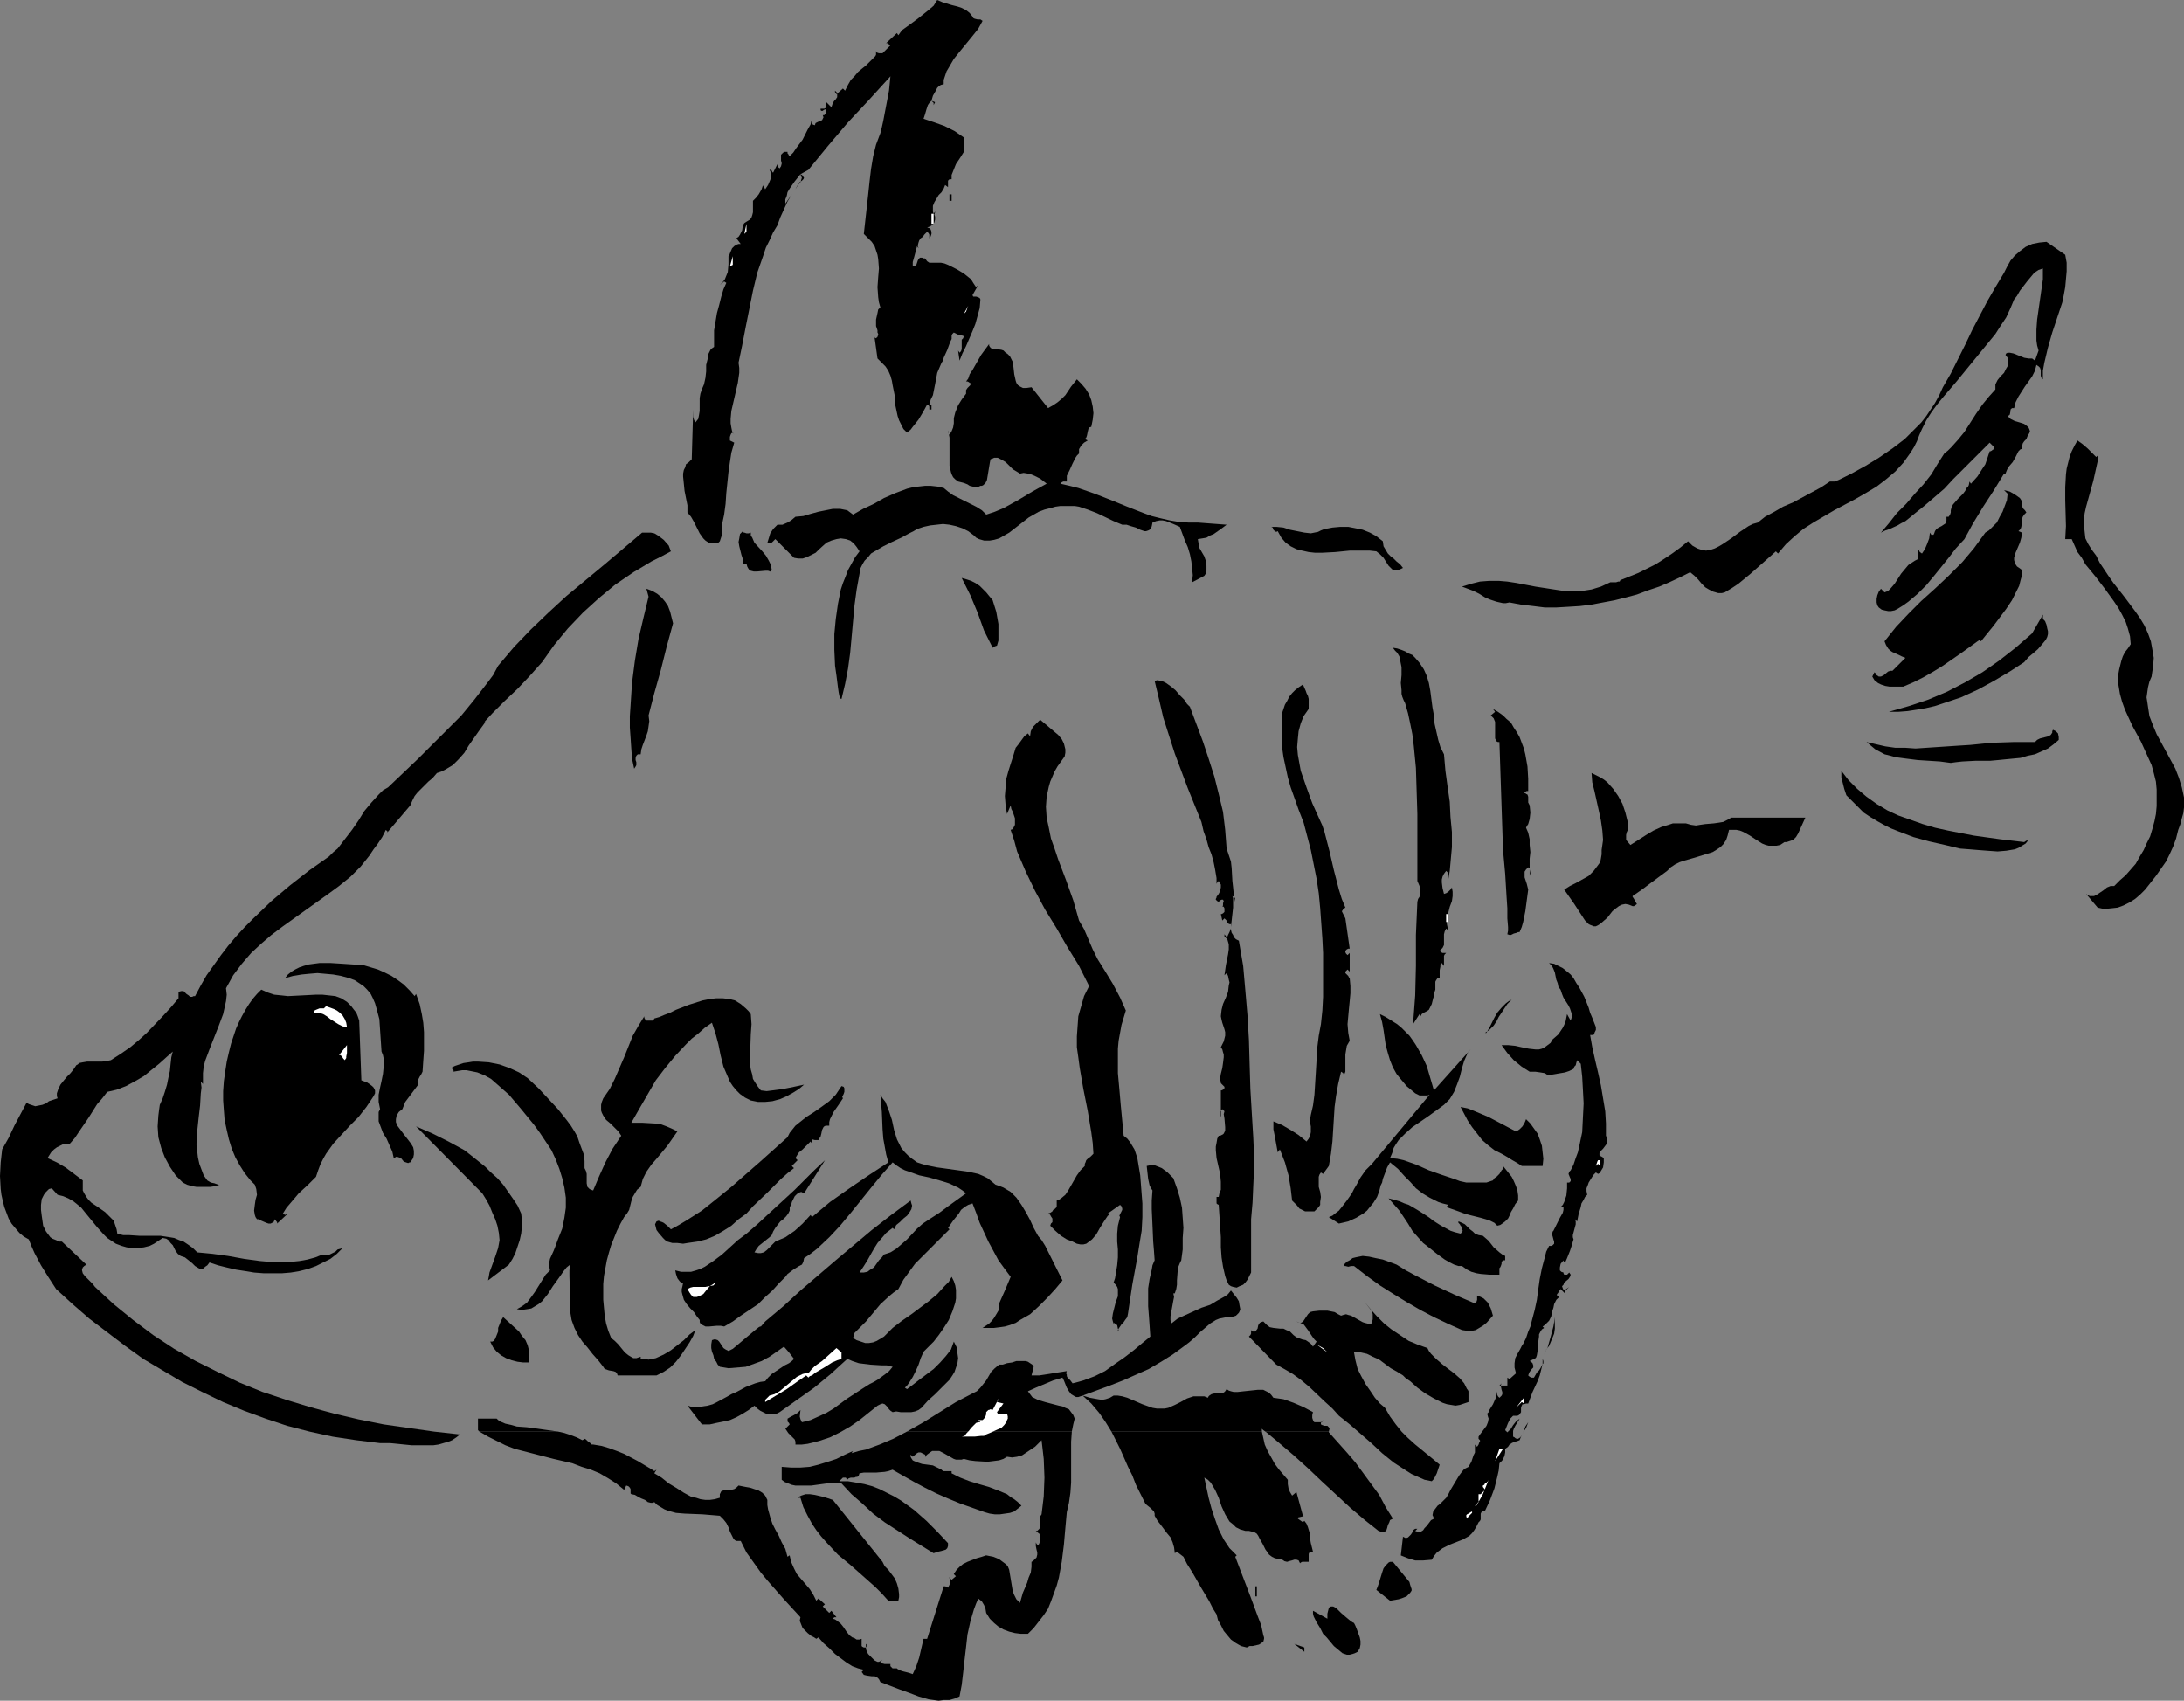 <?xml version="1.0" encoding="UTF-8" standalone="no"?>
<svg
   version="1.0"
   width="129.724mm"
   height="101.013mm"
   id="svg64"
   sodipodi:docname="Fish 08.wmf"
   xmlns:inkscape="http://www.inkscape.org/namespaces/inkscape"
   xmlns:sodipodi="http://sodipodi.sourceforge.net/DTD/sodipodi-0.dtd"
   xmlns="http://www.w3.org/2000/svg"
   xmlns:svg="http://www.w3.org/2000/svg">
  <rect width="100%" height="100%" fill="#808080" stroke="none"/>
  <sodipodi:namedview
     id="namedview64"
     pagecolor="#ffffff"
     bordercolor="#000000"
     borderopacity="0.25"
     inkscape:showpageshadow="2"
     inkscape:pageopacity="0.0"
     inkscape:pagecheckerboard="0"
     inkscape:deskcolor="#d1d1d1"
     inkscape:document-units="mm" />
  <defs
     id="defs1">
    <pattern
       id="WMFhbasepattern"
       patternUnits="userSpaceOnUse"
       width="6"
       height="6"
       x="0"
       y="0" />
  </defs>
  <path
     style="fill:#000000;fill-opacity:1;fill-rule:evenodd;stroke:none"
     d="m 218.321,3.716 0.162,0.323 0.323,0.162 0.646,0.162 h 0.646 l 0.485,0.323 -0.97,1.777 -1.293,1.616 -1.454,1.777 -1.454,1.777 -1.293,1.616 -1.131,1.939 -0.485,0.808 -0.323,0.969 -0.323,0.969 v 0.969 l -0.646,0.162 -0.485,0.323 -0.323,0.323 -0.323,0.646 -0.646,1.131 -0.323,1.131 0.808,0.323 -0.323,0.646 v -0.485 l -0.162,-0.162 -0.323,-0.323 -0.485,0.485 -0.323,0.485 -0.323,0.969 -0.323,1.131 -0.323,0.969 2.424,0.808 2.262,0.808 2.262,1.131 2.101,1.454 v 3.231 l -0.808,1.293 -0.97,1.454 -0.323,0.808 -0.323,0.808 -0.323,0.808 v 0.969 h -0.323 -0.162 l -0.162,0.162 -0.162,0.162 v 1.454 l -0.646,-0.485 -0.323,0.808 -0.485,0.808 -0.646,0.646 -0.485,0.808 -0.485,0.808 -0.323,0.808 v 0.808 0.485 l 0.162,0.485 0.323,-0.485 v 0.162 l -0.162,0.485 0.162,0.485 v 0.646 l -0.162,0.646 -0.323,0.485 -0.485,0.323 -0.323,0.162 -0.485,0.162 0.485,0.162 0.323,0.323 0.162,0.485 v 0.485 l -0.162,0.485 -0.162,0.323 -0.162,0.162 v 0 -0.808 l -0.162,-0.323 -0.323,-0.323 -0.646,0.646 -0.323,0.485 -0.485,0.323 -0.323,0.485 -0.162,0.485 -0.162,0.646 0.162,0.646 -0.323,-0.485 -0.646,2.424 -0.323,1.131 v 0.485 0.485 h 0.485 l 0.323,-0.323 0.162,-0.485 0.162,-0.485 0.162,-0.323 0.323,-0.323 h 0.485 l 0.323,0.162 h 0.323 l 0.485,0.646 0.485,0.323 h 0.646 1.939 l 0.808,0.162 0.808,0.323 0.97,0.485 0.97,0.485 1.616,0.969 1.616,1.293 0.485,0.808 0.646,0.969 0.485,-0.485 -1.293,2.262 0.162,0.323 h 0.162 0.485 l 0.485,0.162 0.323,0.162 0.162,0.323 -0.162,1.939 -0.485,1.777 -0.485,1.777 -0.646,1.616 -1.454,3.393 -0.808,1.616 -0.646,1.616 -0.323,-2.262 0.323,0.485 0.323,-0.323 0.162,-0.485 v -0.969 -1.131 l 0.323,-0.323 0.162,-0.485 -0.485,-0.162 h -0.485 l -0.646,-0.323 -0.646,-0.323 -0.323,0.323 -0.162,0.323 v 0.162 0.646 l -0.323,0.646 -0.646,1.777 -0.808,1.777 -0.162,0.646 -0.323,0.485 -0.485,1.131 -0.485,1.131 -0.485,2.585 -0.485,2.424 -0.485,0.969 -0.323,1.131 h 0.485 v 1.131 h -0.485 v -0.646 l -0.162,-0.323 -0.323,-0.162 -0.97,1.777 -0.97,1.616 -1.293,1.616 -0.485,0.646 -0.808,0.646 -0.808,-0.808 -0.485,-0.969 -0.485,-0.969 -0.323,-0.969 -0.485,-2.262 -0.162,-1.131 V 88.862 l -0.485,-2.424 -0.162,-0.969 -0.323,-1.131 -0.485,-1.131 -0.646,-0.969 -0.808,-0.808 -0.97,-0.969 -0.808,-5.816 v 0.808 l 0.162,0.323 0.323,0.162 0.162,-0.162 0.162,-0.162 0.162,-0.485 v -0.162 l -0.162,-0.323 v -0.485 l -0.162,-0.485 -0.162,-0.485 v -0.646 -0.808 l 0.323,-1.454 0.162,-0.808 0.485,-0.485 -0.323,-1.131 -0.162,-1.131 -0.162,-2.262 0.162,-2.262 0.162,-1.939 -0.162,-2.1 -0.162,-0.969 -0.323,-0.969 -0.323,-0.969 -0.646,-0.969 -0.808,-0.808 -0.97,-0.969 0.323,-2.908 0.646,-5.816 0.323,-3.07 0.323,-2.747 0.485,-2.908 0.646,-2.585 0.97,-2.585 0.323,-1.293 0.323,-1.454 0.646,-3.393 0.646,-3.393 0.162,-1.616 0.162,-1.616 -4.848,5.332 -4.686,5.009 -4.525,5.332 -4.363,5.332 -1.778,0.969 0.323,0.162 0.323,0.323 v 0.162 l 0.162,0.162 -0.162,0.323 -0.323,0.323 -0.485,0.323 -0.162,0.323 -0.162,0.162 -0.323,0.485 -0.323,0.646 0.485,-0.808 0.646,-0.808 0.162,-0.485 0.162,-0.485 -0.162,-0.323 -0.162,-0.485 -1.293,1.616 -1.131,1.616 -0.485,0.808 -0.162,0.808 -0.323,0.808 v 0.969 l 1.454,-2.1 -0.97,1.616 -0.808,1.777 -0.808,1.777 -0.646,1.777 -0.97,1.616 -0.808,1.777 -0.808,1.616 -0.646,1.939 -1.293,3.716 -0.97,4.039 -0.808,4.039 -0.808,4.039 -0.808,4.201 -0.808,3.878 0.162,1.131 v 1.131 l -0.323,2.262 -0.485,2.1 -0.485,2.1 -0.485,2.1 -0.162,1.777 v 0.969 l 0.162,0.969 0.162,0.808 0.485,0.808 -0.323,-0.485 -0.323,0.162 -0.162,0.323 -0.162,0.485 v 0.808 l 0.97,0.485 -0.646,2.262 -0.323,2.1 -0.323,2.262 -0.485,4.685 -0.162,2.424 -0.323,2.424 -0.485,2.262 v 2.262 l -0.323,0.969 -0.162,0.485 -0.323,0.323 -0.808,0.162 h -0.646 -0.485 l -0.485,-0.323 -0.485,-0.323 -0.485,-0.485 -0.808,-1.131 -1.293,-2.585 -0.646,-1.131 -0.808,-0.969 v -1.616 l -0.323,-1.616 -0.323,-1.616 -0.162,-1.616 -0.162,-1.616 v -0.646 l 0.162,-0.808 0.323,-0.646 0.162,-0.646 0.646,-0.485 0.646,-0.646 0.323,-11.148 v 1.616 l 0.162,0.646 0.162,0.323 0.162,0.323 0.646,-0.808 0.162,-0.808 0.162,-0.969 V 89.346 l 0.162,-0.969 0.323,-0.969 0.485,-1.131 0.323,-1.454 0.162,-1.454 v -1.454 l 0.323,-1.293 0.162,-1.131 0.485,-0.969 0.323,-0.323 0.485,-0.323 v -1.777 -1.939 l 0.323,-1.939 0.323,-1.939 0.485,-1.777 0.485,-1.939 0.485,-1.616 0.646,-1.454 -0.485,-0.323 -0.97,0.808 0.646,-0.646 0.485,-0.646 0.323,-0.808 0.323,-0.808 0.162,-1.777 v -1.777 l 0.162,-0.162 0.162,-0.485 0.485,-1.131 0.485,-0.485 0.485,-0.323 0.485,-0.162 h 0.485 l -0.97,-1.293 0.485,-0.323 0.323,-0.485 0.485,-0.969 0.162,-1.131 0.323,-0.485 0.485,-0.323 -0.485,-0.485 0.485,0.485 0.808,-0.485 0.323,-0.485 0.162,-0.485 0.162,-0.646 v -2.585 l 0.646,-0.646 0.646,-0.808 0.646,-1.131 0.162,-0.485 0.162,-0.485 v 0.162 l 0.162,0.323 0.162,0.162 0.162,0.323 0.646,-0.969 0.485,-1.131 0.162,-0.485 v -0.646 -0.485 l -0.323,-0.646 h 0.323 l 0.162,0.162 0.162,0.323 0.162,0.162 0.97,-1.939 v 0.323 l 0.162,0.323 0.162,0.162 0.162,0.162 0.323,-0.485 0.162,-0.646 -0.162,-0.646 v -1.293 l 0.323,-0.323 0.162,-0.162 0.323,-0.162 h 0.323 0.323 v 0.323 l 0.162,0.162 0.162,0.323 0.162,0.162 0.808,-0.808 0.646,-0.969 1.454,-1.939 1.131,-2.262 0.646,-1.131 0.323,-1.293 v 0.808 l 0.162,0.485 0.485,0.162 0.162,-0.485 0.323,-0.162 0.646,-0.323 0.485,-0.162 0.162,-0.323 0.162,-0.323 -0.162,-0.485 h 0.323 l 0.162,-0.162 0.323,-0.323 v -0.323 -0.323 l -0.162,-0.162 h -0.162 l -0.323,0.162 -0.162,0.162 h -0.323 v 0 l -0.162,-0.162 v -0.323 h 0.808 l 0.323,-0.162 0.162,-0.162 v -1.131 l 1.131,1.131 0.162,-0.485 0.162,-0.485 0.323,-0.485 0.323,-0.323 0.323,-0.485 v -0.485 -0.485 l -0.485,-0.485 v 0.323 l 0.162,0.162 0.162,0.323 1.454,-1.293 0.485,0.485 0.646,-1.293 0.646,-1.131 0.808,-0.808 0.808,-0.969 0.97,-0.808 0.808,-0.646 1.778,-1.777 -0.485,-0.323 0.485,0.323 0.323,-0.323 0.162,-0.323 v -0.808 l 0.162,0.323 0.485,0.162 h 0.808 l 1.778,-1.777 -0.485,-0.323 -0.162,-0.162 h -0.323 l 2.424,-2.262 0.323,0.485 0.808,-1.131 1.131,-0.808 2.424,-1.777 2.424,-1.939 1.131,-0.969 L 210.403,0 l 1.131,0.485 2.101,0.646 1.293,0.323 0.97,0.323 0.97,0.485 0.808,0.646 z"
     id="path1" />
  <path
     style="fill:#ffffff;fill-opacity:1;fill-rule:evenodd;stroke:none"
     d="m 183.739,34.414 -2.747,3.393 z"
     id="path2" />
  <path
     style="fill:#000000;fill-opacity:1;fill-rule:evenodd;stroke:none"
     d="m 213.635,45.077 h -0.485 v -1.454 h 0.485 z"
     id="path3" />
  <path
     style="fill:#ffffff;fill-opacity:1;fill-rule:evenodd;stroke:none"
     d="m 209.11,47.985 h 0.485 v 2.262 h -0.485 z"
     id="path4" />
  <path
     style="fill:#ffffff;fill-opacity:1;fill-rule:evenodd;stroke:none"
     d="m 167.094,52.509 0.485,-2.262 v 1.777 z"
     id="path5" />
  <path
     style="fill:#000000;fill-opacity:1;fill-rule:evenodd;stroke:none"
     d="m 463.63,57.195 0.323,1.777 v 1.939 l -0.162,1.777 -0.162,1.777 -0.323,1.777 -0.323,1.616 -1.131,3.393 -1.131,3.393 -0.97,3.393 -0.808,3.393 -0.323,1.777 v 1.939 l -0.323,-0.323 -0.162,-0.485 v -1.293 l -0.162,-0.485 -0.323,-0.323 -0.485,-0.323 -0.323,1.293 -0.646,1.293 -1.616,2.262 -1.454,2.262 -0.646,1.293 -0.323,1.293 h -0.485 l -0.162,0.162 -0.162,0.162 v 0.323 l -0.162,0.808 -0.162,0.162 -0.323,0.162 0.323,0.323 0.323,0.323 0.97,0.485 1.131,0.323 0.97,0.323 0.646,0.485 0.323,0.323 0.162,0.323 0.162,0.485 -0.162,0.485 -0.323,0.485 -0.323,0.808 -0.485,0.485 -0.323,0.485 -0.162,0.646 v 0.646 h -0.323 l -0.162,0.162 -0.323,0.323 -0.323,0.646 -0.323,0.646 -0.646,1.131 -0.97,1.131 -0.323,0.646 -0.323,0.808 h -0.323 l -2.262,3.716 -2.424,3.716 -2.262,3.716 -0.97,1.777 -0.97,1.777 -1.939,2.1 -1.616,2.1 -3.394,4.201 -1.616,1.939 -1.939,1.939 -2.101,1.777 -1.131,0.808 -1.293,0.808 -0.646,0.323 -0.808,0.162 h -0.646 l -0.808,-0.162 -0.646,-0.162 -0.646,-0.485 -0.323,-0.485 -0.162,-0.646 v -0.485 -0.323 l 0.162,-0.808 0.323,-0.808 0.485,-0.646 0.808,0.808 0.808,-0.323 0.485,-0.485 0.97,-1.131 1.454,-2.262 0.808,-0.969 0.808,-0.969 0.97,-0.646 0.485,-0.323 0.646,-0.323 v -0.485 -0.646 -0.646 l 0.162,-0.162 0.323,-0.323 -0.162,0.323 0.162,0.323 0.485,0.323 0.646,-0.969 0.485,-1.131 0.485,-1.293 0.162,-1.293 0.323,0.485 h 0.323 0.162 l 0.162,-0.323 0.162,-0.485 0.323,-0.485 0.485,-0.323 0.646,-0.323 0.485,-0.323 0.485,-0.323 0.162,-0.646 v -0.323 -0.485 h 0.162 0.323 l 0.323,-0.485 0.162,-0.485 v -0.485 l 0.162,-0.646 0.323,-0.646 1.131,-1.293 1.131,-1.131 0.485,-0.646 0.323,-0.646 0.323,-0.323 0.162,-0.323 0.162,-0.808 0.323,0.485 1.454,-1.616 1.131,-1.777 0.646,-0.969 0.323,-0.969 0.323,-0.969 0.323,-0.969 h 0.162 l 0.323,-0.162 0.162,-0.162 0.323,-0.162 v -0.323 -0.162 l -0.323,-0.323 -0.323,-0.323 -0.323,-0.323 -4.202,4.201 -1.939,1.939 -2.101,2.1 -1.939,2.1 -2.262,1.939 -2.262,1.939 -2.424,1.939 -0.97,0.808 -0.808,0.646 -0.97,0.485 -0.808,0.485 -1.778,0.808 -0.97,0.323 -0.97,0.485 1.778,-2.1 1.778,-2.262 2.101,-2.1 1.939,-2.262 1.939,-2.1 1.778,-2.262 1.454,-2.424 1.454,-2.262 0.808,-0.646 0.808,-0.808 1.454,-1.616 1.454,-1.777 2.586,-4.039 1.454,-2.1 1.454,-1.777 1.454,-1.616 v -0.646 -0.485 l 0.485,-0.969 0.646,-0.808 0.808,-0.808 0.485,-0.969 0.485,-0.808 v -0.485 -0.485 l -0.162,-0.646 -0.485,-0.646 0.162,-0.323 0.323,-0.162 h 0.485 l 0.808,0.162 0.808,0.323 1.616,0.646 0.97,0.162 h 0.808 l 0.646,0.485 0.808,-2.262 -0.323,-1.131 -0.162,-1.131 v -2.424 l 0.162,-2.262 0.323,-2.262 0.646,-4.524 0.323,-2.262 v -2.424 l -0.97,0.323 -0.97,0.646 -0.808,0.969 -0.808,0.969 -1.616,2.1 -0.646,1.131 -0.646,0.808 -0.808,1.939 -0.97,2.1 -1.293,1.939 -1.131,1.777 -2.909,3.554 -2.909,3.554 -1.454,1.777 -1.454,1.777 -2.909,3.393 -1.454,1.777 -1.293,1.777 -1.131,1.777 -0.97,1.939 -0.646,1.454 -0.485,1.293 -0.646,1.293 -0.808,1.293 -0.808,1.131 -0.808,1.131 -1.778,1.939 -2.101,1.777 -2.101,1.616 -2.424,1.454 -2.262,1.293 -4.848,2.585 -4.686,2.747 -2.262,1.454 -1.939,1.616 -1.939,1.777 -1.778,2.1 -0.485,-0.485 -2.909,2.585 -1.293,1.131 -1.454,1.293 -2.747,2.262 -1.454,0.969 -1.616,0.969 -0.646,0.162 h -0.808 l -1.131,-0.323 -0.97,-0.485 -0.808,-0.485 -0.808,-0.808 -0.808,-0.969 -0.808,-0.808 -0.97,-0.808 -2.262,1.131 -2.424,1.131 -2.262,0.969 -2.424,0.808 -2.586,0.969 -2.424,0.646 -2.586,0.646 -2.586,0.485 -2.586,0.485 -2.586,0.323 -2.586,0.162 -2.747,0.162 h -2.586 l -2.586,-0.323 -2.747,-0.323 -2.586,-0.485 -0.808,0.162 h -0.646 l -1.454,-0.323 -1.454,-0.485 -1.131,-0.485 -1.293,-0.808 -1.293,-0.646 -1.293,-0.485 -1.293,-0.485 2.101,-0.646 1.939,-0.485 2.101,-0.162 h 2.101 l 1.939,0.162 2.101,0.323 4.202,0.808 4.202,0.646 2.101,0.323 h 2.101 2.101 l 2.101,-0.323 2.101,-0.646 2.101,-0.969 h 1.293 l 0.485,-0.162 h 0.323 l 0.162,-0.323 4.04,-1.616 3.878,-1.939 1.778,-1.131 1.939,-1.293 1.778,-1.293 1.778,-1.454 0.97,0.969 1.131,0.646 0.97,0.323 0.97,0.162 0.97,-0.162 0.97,-0.323 0.97,-0.485 0.808,-0.485 1.939,-1.293 1.939,-1.454 1.939,-1.293 0.97,-0.485 1.131,-0.323 1.616,-1.293 2.101,-1.131 1.939,-1.131 2.262,-0.969 4.202,-2.262 2.101,-1.131 1.939,-1.293 h 0.485 0.646 l 1.131,-0.485 1.293,-0.646 1.293,-0.646 3.232,-1.777 2.909,-1.777 3.07,-2.1 2.747,-2.1 2.424,-2.424 1.293,-1.293 1.131,-1.454 0.97,-1.454 0.97,-1.454 0.97,-1.777 0.808,-1.777 1.778,-3.07 3.232,-6.463 1.616,-3.393 3.394,-6.463 1.778,-3.07 1.939,-3.231 0.646,-1.293 0.808,-1.454 0.97,-1.131 1.131,-0.969 1.293,-0.969 1.454,-0.646 1.616,-0.323 1.616,-0.162 z"
     id="path6" />
  <path
     style="fill:#ffffff;fill-opacity:1;fill-rule:evenodd;stroke:none"
     d="m 163.862,59.78 0.646,-2.262 v 1.939 z"
     id="path7" />
  <path
     style="fill:#ffffff;fill-opacity:1;fill-rule:evenodd;stroke:none"
     d="m 216.382,70.443 0.97,-1.777 -0.485,1.293 z"
     id="path8" />
  <path
     style="fill:#000000;fill-opacity:1;fill-rule:evenodd;stroke:none"
     d="m 225.755,79.168 0.485,0.323 0.485,0.485 0.323,0.646 0.323,0.646 0.162,1.293 0.162,1.454 0.323,1.454 0.162,0.485 0.323,0.485 0.485,0.323 0.646,0.323 h 0.808 l 1.131,-0.162 3.717,4.685 1.131,-0.646 0.97,-0.646 0.97,-0.808 0.808,-0.808 1.293,-1.939 1.293,-1.616 0.97,0.969 0.97,1.131 0.808,1.293 0.485,1.293 0.323,1.454 0.162,1.454 -0.162,1.454 -0.323,1.616 -0.485,0.162 -0.162,0.323 -0.162,0.646 -0.162,0.808 -0.162,0.485 -0.323,0.323 0.646,0.323 -0.808,0.485 -0.646,0.646 -0.485,0.808 v 0.969 l -0.485,0.485 -0.323,0.485 -0.646,1.293 -0.646,1.454 -0.646,1.293 v 1.293 h -0.808 l -0.323,0.162 -0.323,0.323 2.101,0.485 1.939,0.485 3.717,1.293 3.717,1.454 3.555,1.454 3.717,1.454 1.778,0.646 1.939,0.485 2.101,0.485 1.939,0.323 2.262,0.162 h 2.101 l 6.464,0.485 -0.646,0.485 -0.646,0.485 -1.616,1.131 -0.808,0.323 -0.808,0.485 -0.97,0.162 -0.97,0.162 0.162,0.969 0.162,0.969 1.131,1.939 0.323,0.969 0.162,1.131 v 0.485 0.646 l -0.162,0.646 -0.323,0.485 -2.747,1.454 0.162,-1.616 -0.162,-1.616 -0.162,-1.454 -0.323,-1.616 -0.485,-1.616 -0.646,-1.454 -1.131,-3.07 -1.454,-0.646 -1.616,-0.646 -0.808,-0.162 h -0.646 l -0.808,0.162 -0.808,0.323 -0.162,0.808 -0.162,0.485 -0.323,0.323 -0.323,0.162 -0.485,0.162 h -0.323 l -0.97,-0.323 -0.97,-0.485 -1.131,-0.323 -0.97,-0.323 h -0.485 -0.485 l -1.939,-0.808 -3.717,-1.777 -2.101,-0.808 -1.939,-0.646 -0.97,-0.162 h -1.131 -0.97 -1.131 l -1.131,0.162 -1.131,0.323 -1.293,0.323 -1.293,0.485 -1.131,0.646 -1.131,0.646 -4.363,3.393 -1.131,0.646 -1.131,0.646 -1.131,0.323 -0.97,0.162 h -1.293 l -1.131,-0.323 -0.646,-0.323 -0.485,-0.485 -0.646,-0.485 -0.646,-0.485 -1.293,-0.646 -1.454,-0.485 -1.454,-0.323 -1.454,-0.162 -1.454,0.162 -1.454,0.162 -1.454,0.323 -1.454,0.485 -0.808,0.485 -0.97,0.485 -1.778,0.969 -2.101,0.969 -1.939,0.969 -1.939,1.131 -0.808,0.485 -0.646,0.808 -0.808,0.808 -0.485,0.808 -0.485,0.969 -0.162,1.131 -0.646,3.554 -0.485,3.554 -0.323,3.554 -0.323,3.554 -0.323,3.554 -0.485,3.554 -0.646,3.393 -0.808,3.393 h -0.162 v 0 l -0.162,-0.323 -0.162,-0.323 -0.162,-0.808 -0.162,-1.131 -0.162,-1.293 -0.162,-1.293 -0.162,-1.131 -0.162,-1.131 -0.162,-3.554 v -3.554 l 0.323,-3.393 0.485,-3.393 0.646,-3.231 0.485,-1.454 0.646,-1.616 0.485,-1.293 0.808,-1.454 0.808,-1.454 0.97,-1.293 -0.646,-0.969 -0.646,-0.808 -0.808,-0.646 -0.97,-0.323 -1.131,-0.162 -0.97,0.162 -1.131,0.323 -1.131,0.485 -1.616,1.454 -0.808,0.808 -0.97,0.485 -0.97,0.485 -0.97,0.323 h -0.97 l -0.97,-0.162 -4.202,-4.201 -0.485,0.485 -0.323,0.323 -0.485,0.162 h -0.162 l -0.323,-0.162 0.646,-2.1 0.646,-0.969 0.485,-0.485 0.485,-0.485 h 0.646 0.485 l 1.131,-0.485 0.808,-0.485 0.97,-0.808 1.778,-0.162 1.616,-0.485 1.778,-0.485 1.616,-0.323 1.616,-0.323 h 1.616 l 0.808,0.162 0.808,0.162 0.646,0.485 0.646,0.485 2.262,-1.293 2.424,-1.131 2.262,-1.293 2.586,-1.131 2.586,-0.969 1.293,-0.323 1.293,-0.162 1.454,-0.162 h 1.293 l 1.454,0.162 1.454,0.323 0.97,0.808 1.131,0.808 2.586,1.293 2.586,1.293 1.293,0.808 0.97,0.969 1.939,-0.646 1.939,-0.808 3.232,-1.777 3.232,-1.939 3.232,-1.777 -1.454,-1.131 -1.293,-0.646 -0.808,-0.323 -0.646,-0.162 -0.97,-0.162 -0.808,0.162 -0.808,-0.485 -0.808,-0.485 -0.808,-0.808 -0.808,-0.808 -0.808,-0.485 -0.97,-0.485 h -0.323 -0.485 l -0.323,0.162 -0.485,0.162 -0.162,0.808 -0.162,0.969 -0.323,1.939 -0.162,0.969 -0.323,0.646 -0.485,0.485 -0.323,0.162 h -0.323 l -0.646,0.323 h -0.485 l -0.646,-0.162 -0.646,-0.162 -0.485,-0.323 -0.808,-0.323 -0.646,-0.162 -0.646,-0.162 -0.646,-0.485 -0.485,-0.485 -0.323,-0.646 -0.162,-0.485 -0.323,-1.454 v -1.454 -1.616 -1.616 -1.616 l -0.323,-1.616 v 0.323 l 0.162,0.485 0.162,0.162 0.485,-0.808 0.323,-0.808 0.162,-0.969 v -1.131 l 0.162,-0.646 0.162,-0.646 0.646,-1.616 0.808,-1.293 0.97,-1.293 v -0.323 -0.485 l 0.323,-0.485 0.323,-0.323 0.323,-0.323 v -0.485 h -0.162 l -0.162,-0.162 -0.323,-0.162 h -0.323 l 0.485,-0.646 0.323,-0.969 0.646,-0.969 0.646,-1.131 1.293,-2.262 1.778,-2.424 v 0.323 l 0.162,0.323 0.323,0.323 0.485,0.162 h 0.646 l 1.131,0.162 0.485,0.162 z"
     id="path9" />
  <path
     style="fill:#000000;fill-opacity:1;fill-rule:evenodd;stroke:none"
     d="m 470.579,102.595 0.323,-0.323 v 1.293 l -0.323,1.454 -0.646,2.908 -0.808,2.908 -0.808,2.908 -0.323,1.454 -0.162,1.293 v 1.454 l 0.162,1.454 0.162,1.454 0.646,1.293 0.808,1.293 0.97,1.293 0.808,1.616 0.97,1.454 0.97,1.454 1.131,1.616 2.424,3.07 2.424,3.231 1.131,1.616 0.97,1.616 0.808,1.777 0.646,1.777 0.323,1.777 0.323,1.939 -0.162,2.1 -0.162,0.969 -0.162,1.131 -0.485,1.131 -0.323,1.293 -0.162,1.131 -0.162,1.131 0.162,0.969 0.162,1.131 0.323,2.1 0.808,2.1 0.808,1.939 4.202,7.755 0.808,2.1 0.646,2.1 0.485,2.262 v 1.131 1.131 l -0.162,1.293 -0.323,1.131 -0.323,1.293 -0.485,1.293 -0.485,1.939 -0.646,1.777 -0.808,1.777 -0.808,1.616 -1.131,1.616 -1.131,1.616 -2.424,3.07 -1.131,1.131 -1.131,0.969 -1.293,0.808 -1.293,0.646 -1.293,0.485 -1.454,0.162 -1.616,0.162 -1.454,-0.323 -2.586,-3.07 0.485,0.323 0.323,0.162 h 0.485 0.485 l 0.646,-0.323 1.454,-0.969 0.808,-0.646 0.808,-0.323 h 0.323 0.485 l 1.293,-1.293 1.293,-1.131 1.131,-1.293 1.131,-1.293 0.808,-1.454 0.97,-1.616 0.646,-1.454 0.808,-1.616 0.485,-1.616 0.485,-1.777 0.323,-1.616 0.162,-1.777 v -1.939 -1.777 l -0.162,-1.777 -0.485,-1.939 -0.485,-1.777 -0.808,-1.777 -1.616,-3.554 -1.939,-3.554 -1.616,-3.554 -0.646,-1.777 -0.485,-1.777 -0.323,-1.939 -0.162,-1.777 0.323,-1.777 0.485,-1.939 0.323,-0.969 0.485,-0.969 0.646,-0.808 0.646,-0.969 -0.162,-1.777 -0.485,-1.777 -0.485,-1.454 -0.808,-1.616 -0.808,-1.454 -0.97,-1.454 -2.101,-2.908 -2.101,-2.747 -2.262,-2.747 -0.808,-1.454 -0.97,-1.293 -0.646,-1.454 -0.646,-1.454 h -1.454 l 0.162,-2.908 -0.162,-5.816 v -2.908 l 0.162,-2.908 0.162,-1.293 0.323,-1.293 0.323,-1.293 0.485,-1.293 0.646,-1.293 0.646,-1.131 1.131,0.808 1.131,0.969 0.97,0.969 z"
     id="path10" />
  <path
     style="fill:#000000;fill-opacity:1;fill-rule:evenodd;stroke:none"
     d="m 453.934,112.774 v 0.323 0.323 l 0.162,0.646 0.485,0.485 0.323,0.485 -0.485,0.485 -0.323,0.485 -0.162,0.485 v 0.646 l -0.162,1.131 -0.162,0.485 -0.485,0.485 0.808,0.323 -0.162,1.131 -0.323,1.131 -0.485,1.131 -0.485,1.131 -0.323,1.131 v 0.485 l 0.162,0.646 0.162,0.323 0.323,0.485 0.485,0.323 0.646,0.485 v 1.131 l -0.323,1.131 -0.323,1.293 -0.485,0.969 -1.131,2.262 -1.293,1.939 -1.454,1.939 -1.454,1.939 -1.454,1.777 -1.293,1.616 -0.323,-0.323 -4.04,2.908 -4.202,2.908 -2.101,1.293 -2.262,1.293 -2.262,1.131 -2.262,0.969 h -2.101 -0.97 l -0.97,-0.162 -0.97,-0.323 -0.646,-0.323 -0.808,-0.646 -0.485,-0.808 0.485,-0.969 0.323,0.323 0.162,0.323 0.485,0.323 h 0.485 l 0.646,-0.323 0.97,-0.808 0.485,-0.162 h 0.485 l 2.909,-2.908 -0.808,-0.323 -0.646,-0.323 -1.454,-0.646 -0.485,-0.323 -0.485,-0.485 -0.485,-0.808 -0.323,-0.808 1.293,-1.616 1.293,-1.616 2.747,-2.908 2.909,-2.908 3.232,-2.908 2.909,-2.747 3.07,-3.07 2.586,-3.07 1.293,-1.777 1.293,-1.777 0.808,-0.485 0.808,-0.808 0.97,-0.969 0.646,-1.293 0.646,-1.131 0.485,-1.293 0.485,-1.293 0.162,-1.454 -0.808,-0.808 0.646,0.162 0.646,0.162 1.131,0.646 1.131,0.808 0.323,0.485 z"
     id="path11" />
  <path
     style="fill:#000000;fill-opacity:1;fill-rule:evenodd;stroke:none"
     d="m 297.344,118.752 1.778,-0.323 1.778,-0.162 h 1.778 l 1.616,0.323 1.616,0.323 1.616,0.646 1.454,0.808 1.454,1.131 0.162,1.131 0.485,0.808 0.485,0.808 0.646,0.646 0.646,0.485 0.646,0.646 0.808,0.646 0.646,0.808 -0.646,0.323 -0.485,0.162 h -0.485 -0.485 l -0.323,-0.162 -0.323,-0.323 -0.485,-0.485 -1.131,-1.777 -0.808,-0.808 -0.808,-0.646 -1.454,-0.162 h -1.454 -3.07 l -3.232,0.323 -3.07,0.162 h -1.454 l -1.454,-0.162 -1.454,-0.323 -1.293,-0.323 -1.293,-0.646 -1.131,-0.808 -0.97,-1.131 -0.808,-1.454 -0.323,0.162 -0.323,-0.162 -0.323,-0.323 -0.162,-0.485 -0.323,-0.162 h -0.323 1.454 l 1.616,0.162 1.454,0.485 3.232,0.646 1.454,0.162 0.808,-0.162 0.808,-0.162 0.646,-0.323 z"
     id="path12" />
  <path
     style="fill:#000000;fill-opacity:1;fill-rule:evenodd;stroke:none"
     d="m 168.549,119.559 v 0.646 l 0.323,0.485 0.485,1.131 1.778,1.939 0.808,0.969 0.646,1.131 0.323,0.646 0.162,0.485 0.162,0.808 -0.162,0.646 -0.162,-0.162 -0.485,-0.162 h -0.646 l -1.778,0.162 h -0.808 l -0.646,-0.162 -0.323,-0.162 -0.323,-0.485 -0.162,-0.323 -0.162,-0.646 h -0.808 v -0.969 l -0.323,-0.969 -0.485,-1.939 -0.162,-0.969 0.162,-0.808 0.162,-0.969 0.323,-0.323 0.323,-0.323 0.162,0.323 h 0.162 l 0.485,0.162 h 0.485 z"
     id="path13" />
  <path
     style="fill:#000000;fill-opacity:1;fill-rule:evenodd;stroke:none"
     d="m 150.126,122.468 0.485,1.293 -2.101,1.131 -2.262,1.131 -4.04,2.424 -4.04,2.747 -3.717,3.07 -3.555,3.231 -3.394,3.554 -3.07,3.716 -2.747,3.878 -2.747,3.07 -2.747,2.908 -2.909,2.747 -2.747,2.747 -1.778,1.939 0.485,0.323 h -0.485 l -1.293,1.777 -1.131,1.616 -1.131,1.616 -0.97,1.616 -1.293,1.454 -1.293,1.293 -0.808,0.485 -0.808,0.485 -0.97,0.485 -0.97,0.323 -0.97,1.131 -0.97,0.808 -1.616,1.616 -0.808,0.808 -0.646,0.808 -0.485,0.969 -0.485,1.131 -5.494,6.463 0.485,-0.485 -0.485,-0.485 -0.808,1.616 -0.97,1.454 -0.97,1.293 -0.97,1.454 -1.939,2.424 -2.262,2.262 -2.586,2.1 -2.424,1.777 -10.181,7.271 -2.586,1.939 -2.262,1.939 -2.262,2.1 -2.101,2.424 -1.939,2.585 -0.808,1.454 -0.808,1.454 0.162,1.454 -0.162,1.454 -0.323,1.454 -0.323,1.454 -0.97,2.585 -2.101,5.332 -0.97,2.585 -0.323,1.293 -0.162,1.454 v 1.454 1.454 -0.323 -0.162 l -0.485,-0.485 0.162,1.293 -0.162,1.293 -0.162,2.747 -0.323,2.747 -0.323,3.07 -0.162,2.908 0.162,1.454 0.162,1.454 0.323,1.454 0.485,1.293 0.485,1.293 0.808,1.131 0.808,0.485 0.808,0.162 0.808,0.323 h 0.323 l -0.97,0.323 -1.131,0.162 H 46.056 45.086 44.117 l -0.97,-0.162 -1.131,-0.323 -0.97,-0.485 -1.616,-1.616 -1.293,-1.939 -1.131,-2.1 -0.808,-2.1 -0.646,-2.424 -0.162,-2.424 0.162,-2.424 0.162,-1.293 0.162,-1.131 0.646,-1.454 0.485,-1.454 0.485,-1.616 0.323,-1.616 0.323,-1.454 0.162,-1.616 0.162,-1.454 0.323,-1.293 -1.454,1.293 -1.616,1.454 -1.616,1.293 -1.778,1.454 -1.939,1.131 -2.101,1.131 -2.101,0.808 -2.101,0.485 -1.131,1.454 -1.131,1.293 -1.939,3.07 -2.101,3.07 -0.97,1.454 -1.131,1.293 h -0.808 l -0.808,0.162 -0.646,0.323 -0.646,0.323 -0.646,0.485 -0.646,0.646 -0.808,1.293 2.101,0.969 1.939,1.131 1.939,1.454 1.939,1.454 v 1.293 0.969 l 0.323,0.646 0.485,0.808 0.485,0.646 0.646,0.646 1.454,0.969 1.616,1.131 0.646,0.646 0.646,0.646 0.646,0.646 0.323,0.969 0.323,0.969 0.162,0.969 1.293,0.323 h 1.293 l 2.424,0.162 h 2.424 2.262 l 2.101,0.323 0.97,0.162 1.131,0.485 0.97,0.323 0.97,0.646 1.131,0.808 0.97,0.969 3.394,0.323 3.555,0.485 3.555,0.646 3.555,0.485 3.717,0.323 h 1.778 l 1.778,-0.162 1.616,-0.162 1.778,-0.323 1.778,-0.485 1.616,-0.646 0.808,0.162 h 0.485 l 0.646,-0.323 0.97,-0.485 0.485,-0.485 0.646,-0.162 0.485,-0.162 -1.293,1.293 -1.454,1.131 -1.616,0.808 -1.616,0.808 -1.778,0.646 -1.939,0.485 -1.939,0.323 -1.939,0.162 h -2.101 -2.101 l -2.101,-0.162 -1.939,-0.323 -2.101,-0.323 -2.101,-0.485 -1.939,-0.485 -1.939,-0.646 -0.485,0.646 -0.485,0.323 -0.323,0.323 -0.323,0.162 h -0.485 l -0.323,-0.162 -0.808,-0.485 -0.646,-0.646 -0.808,-0.646 -0.808,-0.646 -0.485,-0.162 -0.485,-0.162 -0.646,-0.485 -0.485,-0.646 -0.646,-1.293 -0.485,-0.485 -0.485,-0.646 -0.485,-0.323 -0.808,-0.162 -0.97,0.646 -0.97,0.646 -0.97,0.485 -1.293,0.323 -1.293,0.162 h -1.293 l -1.293,-0.162 -1.131,-0.323 -1.293,-0.485 -0.97,-0.646 -0.97,-0.646 -0.808,-0.808 -1.454,-1.616 -2.909,-3.554 -0.646,-0.808 -0.97,-0.808 -0.808,-0.646 -1.131,-0.646 -1.131,-0.485 -1.293,-0.323 -1.293,-1.454 -0.646,0.162 -0.485,0.485 -0.323,0.323 -0.323,0.485 -0.485,0.969 -0.162,1.293 v 1.131 l 0.162,1.293 0.162,1.131 0.162,1.131 0.323,0.646 0.323,0.646 0.485,0.646 0.485,0.646 0.485,0.323 0.808,0.323 0.646,0.323 h 0.646 l 5.494,5.17 -0.485,0.323 -0.323,0.323 -0.162,0.485 v 0.162 l 0.162,0.646 0.485,0.646 0.646,0.646 0.646,0.646 0.485,0.485 0.485,0.646 4.202,3.878 4.363,3.554 4.525,3.393 4.686,3.07 4.848,2.747 4.848,2.424 5.01,2.424 5.171,2.1 5.333,1.777 5.333,1.616 5.333,1.454 5.494,1.293 5.656,1.131 5.656,0.808 5.656,0.808 5.818,0.646 -0.808,0.646 -0.97,0.646 -0.808,0.323 -1.131,0.323 -1.131,0.323 -1.131,0.162 h -2.262 -2.586 l -4.848,-0.485 h -1.131 -1.131 l -5.333,-0.646 -5.333,-0.808 -5.171,-1.131 -5.01,-1.293 -4.848,-1.616 -4.848,-1.777 -4.686,-1.939 -4.686,-2.262 -4.525,-2.262 -4.363,-2.585 -4.363,-2.585 -4.04,-2.908 -4.04,-3.07 -4.04,-3.07 -3.717,-3.231 -3.717,-3.393 -1.778,-2.747 L 9.211,284.034 7.757,281.288 7.11,279.834 6.464,278.218 5.333,277.572 4.363,276.764 3.394,275.633 2.586,274.663 1.939,273.532 1.454,272.24 0.97,270.947 0.646,269.655 0.323,268.201 0.162,266.908 0,264 l 0.162,-3.07 0.323,-2.908 1.454,-2.585 1.293,-2.747 1.454,-2.747 1.293,-2.424 0.485,0.323 0.485,0.162 0.97,0.323 0.808,-0.162 0.808,-0.162 0.808,-0.323 0.646,-0.485 0.97,-0.323 0.97,-0.323 -0.162,-0.485 v -0.646 l 0.323,-0.969 0.485,-0.969 0.646,-0.808 0.808,-0.969 0.808,-0.808 0.646,-0.808 0.646,-0.969 0.323,-0.162 0.323,-0.323 0.808,-0.162 0.97,-0.162 h 3.394 l 1.131,-0.162 0.808,-0.162 2.262,-1.454 2.101,-1.454 1.939,-1.616 1.778,-1.616 3.555,-3.716 1.778,-1.939 1.778,-2.1 v -1.454 l 0.646,-0.162 h 0.485 l 0.323,0.323 0.323,0.323 0.485,0.323 0.323,0.323 h 0.485 l 0.323,-0.162 h 0.323 l 1.293,-2.424 1.293,-2.262 1.616,-2.262 1.616,-2.262 1.616,-2.1 1.778,-2.1 1.939,-2.1 1.939,-1.939 4.04,-3.878 4.202,-3.554 4.363,-3.393 4.363,-3.07 0.97,-0.969 0.97,-0.808 1.616,-2.1 1.616,-2.1 1.454,-2.1 1.293,-2.1 1.616,-1.939 1.616,-1.777 0.97,-0.969 1.131,-0.646 6.787,-6.463 3.232,-3.231 3.232,-3.231 3.232,-3.231 2.909,-3.554 2.747,-3.554 1.454,-1.939 1.131,-2.1 1.778,-2.1 1.778,-2.1 3.717,-3.878 4.04,-3.878 4.04,-3.716 8.565,-7.109 8.403,-7.109 h 0.97 0.97 l 0.808,0.162 0.808,0.485 0.646,0.485 0.646,0.485 z"
     id="path14" />
  <path
     style="fill:#000000;fill-opacity:1;fill-rule:evenodd;stroke:none"
     d="m 222.846,134.747 0.808,2.585 0.485,2.747 v 1.293 1.131 1.293 l -0.323,1.131 -0.485,0.162 -0.485,0.323 -0.97,-1.939 -0.97,-1.939 -1.454,-4.039 -1.616,-3.878 -0.97,-1.939 -0.97,-1.939 1.131,0.323 0.97,0.323 0.97,0.485 0.97,0.646 0.808,0.808 0.646,0.646 z"
     id="path15" />
  <path
     style="fill:#000000;fill-opacity:1;fill-rule:evenodd;stroke:none"
     d="m 151.096,139.917 -1.454,5.332 -1.293,5.17 -1.454,5.17 -1.293,5.009 0.162,1.293 -0.162,1.131 -0.162,1.131 -0.323,0.969 -0.808,2.1 -0.323,0.969 -0.162,1.131 h -0.323 -0.323 l -0.323,0.323 -0.162,0.485 v 0.485 l 0.162,0.485 v 0.646 l -0.162,0.323 -0.323,0.485 -0.485,-2.262 -0.162,-2.262 -0.162,-2.424 -0.162,-2.262 v -2.585 l 0.162,-2.424 0.323,-5.009 0.646,-5.009 0.808,-4.847 1.131,-4.847 1.131,-4.685 -0.485,-1.777 1.293,0.485 1.131,0.646 0.97,0.808 0.808,0.969 0.646,0.969 0.485,1.293 0.323,1.293 z"
     id="path16" />
  <path
     style="fill:#000000;fill-opacity:1;fill-rule:evenodd;stroke:none"
     d="m 459.105,139.432 0.323,0.808 0.162,0.808 0.162,0.646 v 0.646 l -0.162,0.646 -0.323,0.646 -0.808,0.969 -0.97,1.131 -1.131,0.969 -0.97,0.808 -0.97,1.131 -3.232,2.1 -3.555,2.1 -3.555,1.939 -3.878,1.777 -1.939,0.646 -1.939,0.646 -1.939,0.646 -2.101,0.485 -1.939,0.323 -2.101,0.323 -2.101,0.162 h -2.101 l 4.525,-1.293 4.363,-1.454 4.202,-1.777 4.04,-2.1 3.878,-2.262 3.717,-2.585 3.717,-2.908 3.717,-3.231 2.424,-4.201 v 0.808 l 0.162,0.323 z"
     id="path17" />
  <path
     style="fill:#000000;fill-opacity:1;fill-rule:evenodd;stroke:none"
     d="m 324.169,169.322 0.323,3.716 0.485,3.554 0.485,3.393 0.162,3.393 0.323,3.393 v 3.393 l -0.323,3.554 -0.162,1.777 -0.323,1.939 v -0.646 -0.485 l -0.162,-0.485 -0.162,-0.162 -0.162,-0.162 -0.485,0.646 -0.323,0.646 -0.162,0.646 v 0.646 l 0.162,1.293 0.323,1.293 0.485,-0.162 0.485,-0.323 0.485,-0.485 0.323,-0.485 0.162,0.969 v 0.969 l -0.162,1.131 -0.485,1.293 -0.323,1.293 -0.323,1.293 v 1.293 l 0.323,1.454 -0.485,-0.485 -0.323,0.646 -0.162,0.646 v 1.939 0.485 l -0.323,0.646 -0.646,0.646 0.323,0.323 0.323,0.162 h 0.808 l -0.323,0.323 -0.162,0.323 v 0.969 1.616 -0.323 l -0.162,-0.162 -0.323,-0.485 -0.323,0.323 v 0.485 l -0.162,0.808 v 0.808 0.969 h -0.323 -0.162 l -0.323,0.485 -0.162,0.323 v 1.777 l -0.162,0.485 -0.162,0.485 v 0.485 l -0.162,0.485 -0.323,1.293 -0.323,0.646 -0.323,0.646 -0.485,0.323 -0.646,0.323 -0.485,0.323 -0.162,0.323 v 0.646 -0.162 -0.323 l -0.323,-0.485 -1.454,2.262 0.485,-6.463 0.162,-6.624 v -3.393 -3.554 l 0.162,-3.716 0.162,-3.716 0.162,-0.646 0.323,-0.485 0.162,-1.131 -0.162,-1.293 -0.485,-1.131 v -15.026 l -0.162,-5.17 -0.162,-5.17 -0.485,-5.009 -0.323,-2.585 -0.485,-2.424 -0.485,-2.262 -0.646,-2.262 -0.323,-0.646 -0.323,-0.808 -0.162,-0.646 v -0.808 l -0.162,-1.616 0.162,-1.777 v -1.777 l -0.323,-1.616 -0.162,-0.808 -0.485,-0.808 -0.485,-0.485 -0.485,-0.646 0.97,0.162 0.97,0.323 0.808,0.323 0.808,0.485 0.808,0.323 0.646,0.646 0.97,1.131 0.97,1.454 0.646,1.454 0.485,1.616 0.323,1.777 0.485,3.716 0.323,1.777 0.162,1.939 0.808,3.554 0.485,1.616 z"
     id="path18" />
  <path
     style="fill:#000000;fill-opacity:1;fill-rule:evenodd;stroke:none"
     d="m 267.125,158.659 2.909,7.755 1.293,3.878 1.293,4.039 0.97,3.878 0.97,4.039 0.485,4.039 0.162,2.1 0.162,2.1 0.485,1.454 0.485,1.454 0.162,1.454 0.162,2.908 0.162,1.454 0.162,1.616 0.323,1.616 v -0.808 l -0.323,-0.323 -0.323,-0.162 0.162,0.485 v 0.808 1.293 l -0.162,1.454 -0.162,1.454 -0.162,1.454 v 0.646 l 0.162,0.646 0.323,0.485 0.162,0.485 0.485,0.485 0.646,0.323 0.97,5.655 0.485,5.493 0.485,5.655 0.323,5.493 0.162,5.655 0.162,5.332 0.323,5.493 0.323,5.332 0.162,3.716 v 3.716 l -0.162,3.554 -0.162,3.716 -0.323,3.716 v 3.716 4.039 4.201 l -0.808,1.616 -0.485,0.646 -0.485,0.485 -0.808,0.323 -0.646,0.323 -0.808,-0.162 -0.485,-0.162 -0.485,-0.323 -0.485,-0.969 -0.323,-0.969 -0.485,-2.1 -0.323,-2.1 -0.162,-2.262 v -2.262 l -0.162,-2.424 -0.162,-2.424 -0.162,-2.424 -0.323,-0.162 -0.162,-0.162 v -0.485 -0.969 h 0.485 l 0.162,-0.808 0.323,-0.808 v -0.808 -0.969 l -0.162,-1.777 -0.808,-3.554 -0.162,-1.777 v -0.808 l 0.162,-0.808 0.162,-0.969 0.323,-0.646 h 0.323 l 0.323,-0.162 0.323,-0.162 0.162,-0.162 0.323,-0.646 v -0.808 l -0.162,-1.939 -0.162,-0.969 0.162,-0.646 -0.485,-0.485 -0.162,0.162 -0.162,0.162 -0.162,0.323 v 0.646 l 0.162,0.485 v -5.978 h 0.162 l 0.323,-0.162 0.162,-0.162 0.162,-0.162 v -0.323 l -0.162,-0.162 -0.323,-0.323 -0.323,-0.323 v -0.323 l -0.162,-0.323 v -0.485 l 0.162,-0.969 0.323,-1.293 0.162,-1.131 0.162,-1.293 v -0.646 l -0.162,-0.485 -0.162,-0.646 -0.323,-0.485 0.323,-0.646 0.323,-0.646 0.162,-0.646 0.162,-0.646 v -0.808 l -0.162,-0.646 -0.485,-1.454 -0.162,-0.646 -0.162,-0.808 0.162,-1.454 0.323,-1.293 0.646,-1.454 0.485,-1.293 0.162,-1.454 0.162,-0.646 -0.162,-0.646 -0.162,-0.808 -0.323,-0.646 -0.485,0.485 0.162,-1.131 0.162,-1.131 0.485,-2.424 0.162,-1.131 v -1.131 l -0.323,-1.131 -0.162,-0.485 -0.485,-0.646 v 0.485 l 0.162,0.162 0.323,0.323 0.323,-0.808 0.323,-0.646 0.323,-0.808 v -0.485 -0.485 h -0.323 l -0.323,-0.162 -0.162,-0.162 -0.162,-0.485 -0.162,-0.162 -0.323,-0.323 -0.485,0.485 -0.323,-1.454 h 0.162 l 0.323,-0.162 0.323,-0.323 v -0.808 l -0.162,-0.323 -0.323,-0.162 v 0.162 0 0 l 0.162,-0.323 v -0.485 l 0.162,-0.485 -0.162,-0.323 h -0.162 -0.162 l -0.323,0.162 -0.323,0.323 -0.323,-0.162 -0.162,-0.162 -0.162,-0.162 v -0.162 l 0.162,-0.323 v -0.162 l 0.485,-0.646 0.323,-0.646 0.162,-0.808 v -0.646 l -0.323,-0.485 -0.162,-0.323 -0.323,0.323 -0.162,0.323 v 0.808 -2.1 l -0.323,-1.939 -0.323,-1.616 -0.485,-1.777 -0.646,-1.616 -0.485,-1.777 -0.646,-1.777 -0.485,-2.1 -3.07,-7.594 -1.454,-3.878 -1.454,-3.878 -1.293,-4.039 -1.293,-4.039 -0.97,-4.201 -0.97,-4.039 0.646,-0.162 0.646,0.162 0.646,0.162 0.646,0.323 1.131,0.808 0.97,0.808 0.97,1.131 0.97,0.969 0.646,0.969 z"
     id="path19" />
  <path
     style="fill:#000000;fill-opacity:1;fill-rule:evenodd;stroke:none"
     d="m 293.788,159.143 -1.131,1.616 -0.646,1.616 -0.485,1.777 -0.162,1.616 -0.162,1.939 0.162,1.777 0.323,1.777 0.323,1.777 1.293,3.716 1.293,3.554 1.454,3.231 0.808,1.777 0.485,1.454 1.131,4.362 0.97,4.201 1.131,4.362 0.646,2.1 0.808,1.939 -0.485,0.323 -0.162,0.323 -0.162,0.162 0.162,0.323 0.646,1.293 0.97,6.786 h -0.323 l -0.323,0.162 -0.323,0.323 v 0.323 l 0.162,0.323 0.323,0.323 0.485,-0.485 v 4.201 l -0.485,-0.485 -0.323,0.323 -0.162,0.162 v 0.323 l 0.162,0.162 0.485,0.485 0.162,0.323 0.162,0.162 0.162,1.777 v 1.616 l -0.162,1.777 -0.162,1.616 -0.162,1.777 -0.162,1.777 0.162,1.939 0.323,1.777 -0.646,1.131 -0.162,0.969 -0.162,0.969 v 0.969 0.969 0.969 0.969 l -0.323,0.808 -0.162,-0.485 -0.485,-0.323 -0.646,2.747 -0.485,2.747 -0.323,2.424 -0.162,2.585 -0.162,2.585 -0.162,2.585 -0.323,2.747 -0.485,2.747 -1.293,1.777 -0.485,-0.323 -0.323,0.485 -0.162,0.485 v 0.969 1.293 l 0.323,1.131 0.162,1.131 -0.162,1.131 v 0.646 l -0.323,0.485 -0.485,0.485 -0.485,0.485 h -0.808 -0.646 -0.646 l -0.646,-0.323 -0.646,-0.323 -0.485,-0.646 -1.131,-1.131 -0.323,-2.747 -0.485,-2.908 -0.808,-2.908 -1.131,-2.908 -0.485,0.646 -0.323,-1.777 -0.323,-1.777 -0.323,-1.616 v -0.808 -0.969 l 1.939,0.808 1.939,1.131 1.778,1.131 1.778,1.454 0.485,-0.646 0.323,-0.646 0.162,-0.808 v -0.646 -0.646 l -0.162,-0.808 v -0.808 l 0.162,-0.969 0.485,-2.1 0.323,-2.424 0.162,-2.585 0.162,-2.585 0.323,-5.493 0.323,-2.585 0.485,-2.585 0.323,-3.07 0.162,-3.07 v -3.231 -3.231 -3.393 l -0.162,-3.231 -0.485,-6.786 -0.323,-3.393 -0.485,-3.231 -0.646,-3.231 -0.646,-3.231 -0.808,-3.07 -0.808,-3.07 -1.131,-2.908 -0.97,-2.747 -0.808,-2.262 -0.646,-2.262 -0.485,-2.262 -0.485,-2.262 -0.323,-2.262 v -2.424 -2.424 -2.747 l 0.646,-1.939 0.485,-0.808 0.485,-0.969 0.646,-0.808 0.646,-0.646 0.808,-0.646 0.97,-0.646 0.646,1.454 0.162,0.485 0.323,0.646 0.162,0.646 v 0.646 0.808 z"
     id="path20" />
  <path
     style="fill:#000000;fill-opacity:1;fill-rule:evenodd;stroke:none"
     d="m 343.076,177.562 h -0.323 l -0.323,0.162 -0.162,0.162 -0.162,0.162 h 0.323 l 0.162,0.162 0.323,0.162 0.162,0.485 v 1.293 l 0.162,0.323 0.162,0.323 0.162,1.616 -0.162,1.454 -0.323,1.131 -0.323,0.485 -0.162,0.323 0.485,1.131 0.323,1.454 v 1.293 l 0.162,1.616 -0.162,1.454 v 1.616 1.616 1.454 -0.808 l 0.162,-0.646 -0.162,-0.808 v -0.323 l -0.323,-0.162 -0.485,0.485 -0.323,0.485 v 0.646 0.646 l 0.485,1.454 0.323,1.293 -0.323,2.424 -0.323,2.424 -0.485,2.424 -0.323,1.131 -0.485,1.131 h -0.323 l -0.323,0.162 -0.646,0.162 -0.646,0.323 h -0.323 l -0.485,-0.162 0.162,-0.808 v -0.808 l -0.162,-1.939 v -2.262 l -0.162,-2.424 -0.323,-5.332 -0.485,-5.332 -0.808,-24.235 h -0.323 l -0.323,-0.162 -0.162,-0.323 -0.162,-0.323 v -0.646 -2.1 -0.969 l -0.323,-0.808 -0.323,-0.323 -0.323,-0.323 0.97,-0.808 -0.485,-0.646 1.131,0.646 1.131,0.808 0.808,0.808 0.97,0.808 0.646,1.131 0.646,0.969 0.646,1.131 0.485,1.293 0.485,1.293 0.323,1.293 0.485,2.747 0.162,2.747 z"
     id="path21" />
  <path
     style="fill:#000000;fill-opacity:1;fill-rule:evenodd;stroke:none"
     d="m 239.006,169.807 -0.808,1.131 -0.808,1.131 -0.646,1.131 -0.485,1.131 -0.485,1.131 -0.323,1.131 -0.485,2.262 -0.162,2.262 0.162,2.424 0.485,2.262 0.485,2.424 0.808,2.262 0.808,2.424 1.778,4.685 1.616,4.524 0.646,2.262 0.646,2.262 1.131,1.939 0.97,2.262 0.97,2.262 1.131,2.262 0.808,1.293 0.808,1.293 1.778,2.908 1.616,3.07 1.293,2.908 -0.485,1.616 -0.485,1.616 -0.323,1.777 -0.323,1.777 -0.162,1.777 v 1.777 3.716 l 0.323,3.554 0.323,3.716 0.323,3.393 0.323,3.393 0.808,0.646 0.646,0.808 0.485,0.808 0.485,0.808 0.646,1.939 0.323,1.939 0.323,1.939 0.162,2.1 0.323,4.201 v 3.07 l -0.162,3.07 -0.485,2.908 -0.485,3.07 -1.131,6.14 -0.485,3.231 -0.485,3.231 -0.162,0.808 -0.485,0.646 -0.323,0.485 -0.485,0.485 -0.323,0.485 -0.323,0.485 -0.162,0.323 v 0.323 l 0.162,-0.323 -0.162,-0.323 -0.162,-0.808 -0.323,-0.162 -0.162,-0.162 -0.162,-0.162 -0.162,0.162 -0.162,-0.485 -0.162,-0.646 0.162,-1.131 0.323,-1.293 0.323,-1.293 0.485,-1.293 v -1.131 -0.485 l -0.162,-0.485 -0.323,-0.485 -0.485,-0.485 0.323,-0.969 0.162,-0.969 0.323,-1.939 0.162,-1.777 v -1.777 l -0.162,-1.777 v -1.777 l 0.162,-1.777 0.485,-1.939 -0.162,-0.323 0.162,-0.323 0.323,-0.646 0.162,-0.323 v -0.323 l -0.162,-0.485 -0.323,-0.323 -2.747,1.939 0.323,0.323 -0.323,0.162 -0.323,0.485 -0.323,0.485 -0.323,0.485 -0.808,1.293 -0.808,1.454 -0.97,1.131 -0.646,0.485 -0.646,0.485 -0.646,0.162 h -0.646 l -0.808,-0.162 -0.97,-0.485 -1.293,-0.485 -1.293,-0.808 -1.293,-1.131 -1.131,-1.131 0.162,-0.485 0.323,-0.323 v -0.808 l -0.323,-0.485 -0.162,-0.323 -0.162,-0.162 -0.323,-0.162 0.485,-0.162 0.485,-0.323 0.162,-0.323 0.323,-0.162 0.485,-0.485 v -1.454 l 0.485,-0.162 0.485,-0.323 0.97,-0.808 0.646,-0.969 0.646,-1.131 1.293,-2.262 0.808,-1.131 0.97,-0.969 v -0.485 l 0.162,-0.323 0.162,-0.485 0.323,-0.323 0.646,-0.485 0.646,-0.646 -0.162,-2.424 -0.323,-2.424 -0.808,-4.847 -0.97,-4.847 -0.808,-4.685 -0.323,-2.424 -0.323,-2.262 v -2.424 l 0.162,-2.262 0.162,-2.262 0.646,-2.262 0.646,-2.262 1.131,-2.262 -2.262,-4.524 -2.586,-4.201 -2.424,-4.201 -2.586,-4.201 -2.262,-4.201 -2.101,-4.362 -0.97,-2.262 -0.97,-2.262 -0.646,-2.424 -0.808,-2.424 0.485,-0.162 0.162,-0.323 0.323,-0.646 v -0.646 -0.808 l -0.485,-1.454 -0.323,-0.646 -0.162,-0.808 -0.808,1.939 -0.323,-1.939 -0.162,-2.1 0.162,-1.939 0.162,-1.939 0.485,-1.777 1.131,-3.554 0.485,-1.616 0.646,-0.808 1.293,-1.777 0.808,-0.646 0.485,0.646 0.162,-1.131 0.485,-0.969 0.808,-0.808 0.808,-0.808 0.97,0.808 2.101,1.777 0.97,0.808 0.808,0.969 0.485,0.969 0.162,0.646 0.162,0.646 v 0.808 z"
     id="path22" />
  <path
     style="fill:#000000;fill-opacity:1;fill-rule:evenodd;stroke:none"
     d="m 462.175,166.091 -1.131,0.969 -1.293,0.969 -1.454,0.646 -1.454,0.646 -1.616,0.323 -1.616,0.485 -3.394,0.323 -1.616,0.162 -1.778,0.162 h -1.616 -1.616 l -3.07,0.162 -1.454,0.162 -1.131,0.162 -2.424,-0.323 -5.01,-0.323 -2.586,-0.323 -2.424,-0.323 -1.131,-0.323 -1.293,-0.323 -2.101,-1.131 -0.97,-0.808 -0.97,-0.808 2.101,0.485 2.101,0.485 2.262,0.323 h 2.262 l 2.262,0.162 2.424,-0.162 4.848,-0.323 2.424,-0.162 2.586,-0.162 4.848,-0.485 4.848,-0.162 h 2.424 2.424 l 0.485,-0.485 0.646,-0.323 1.293,-0.323 0.646,-0.162 0.485,-0.323 0.323,-0.485 v -0.323 l 0.162,-0.323 0.323,0.162 0.323,0.162 0.485,0.485 0.162,0.808 z"
     id="path23" />
  <path
     style="fill:#000000;fill-opacity:1;fill-rule:evenodd;stroke:none"
     d="m 454.419,189.033 0.485,-0.323 h 0.162 l 0.323,-0.162 -0.646,0.808 -0.808,0.485 -0.808,0.485 -0.808,0.323 -0.97,0.162 -0.97,0.162 -1.939,0.162 -2.262,-0.162 -2.101,-0.162 -1.939,-0.162 -2.101,-0.162 -3.394,-0.808 -3.555,-0.808 -3.555,-0.969 -3.394,-1.293 -1.616,-0.646 -1.616,-0.808 -1.454,-0.808 -1.616,-0.969 -1.454,-0.969 -1.293,-1.293 -1.293,-1.293 -1.293,-1.293 -0.485,-1.454 -0.323,-1.293 -0.323,-1.293 v -0.808 -0.646 l 1.616,2.1 1.939,1.939 2.101,1.777 2.262,1.616 2.424,1.454 2.424,1.131 2.747,0.969 2.747,0.969 2.747,0.808 2.909,0.646 5.818,1.131 5.818,0.808 z"
     id="path24" />
  <path
     style="fill:#000000;fill-opacity:1;fill-rule:evenodd;stroke:none"
     d="m 365.539,186.286 -0.162,0.162 -0.162,0.323 -0.162,0.646 v 1.131 0 l 0.97,1.131 1.778,-1.131 1.778,-1.131 1.616,-0.969 1.778,-0.808 1.616,-0.485 0.97,-0.323 h 0.97 0.97 0.97 l 1.131,0.323 1.131,0.162 0.97,-0.162 1.131,-0.162 1.939,-0.162 1.131,-0.162 0.97,-0.162 0.97,-0.485 0.808,-0.485 h 16.645 l -0.808,1.777 -0.808,1.777 -0.485,0.808 -0.646,0.646 -0.97,0.323 -0.485,0.162 h -0.485 l -0.97,0.646 -0.808,0.162 h -0.97 -0.808 l -0.646,-0.162 -0.808,-0.323 -1.293,-0.808 -1.454,-0.969 -1.454,-0.808 -0.808,-0.323 -0.808,-0.162 h -0.808 -0.808 l -0.323,1.293 -0.323,0.969 -0.646,0.969 -0.646,0.646 -0.97,0.646 -0.808,0.485 -2.101,0.646 -2.101,0.646 -2.262,0.646 -0.97,0.323 -0.97,0.485 -0.97,0.646 -0.808,0.808 -3.717,2.747 -1.939,1.454 -2.101,1.454 v 0.162 l 0.323,0.485 0.323,0.646 0.323,0.485 -0.162,0.162 -0.323,0.162 -0.162,0.162 h -0.323 l -0.808,-0.323 -0.808,-0.162 -0.808,0.162 -0.646,0.323 -0.646,0.485 -0.808,0.646 -1.131,1.454 -1.293,1.131 -0.646,0.485 -0.646,0.323 h -0.485 l -0.808,-0.323 -0.323,-0.162 -0.323,-0.323 -0.485,-0.485 -0.323,-0.485 -2.101,-3.231 -2.262,-3.231 1.293,-0.808 1.293,-0.646 1.454,-0.808 1.454,-0.808 1.131,-1.131 0.485,-0.646 0.485,-0.646 0.485,-0.646 0.162,-0.808 0.162,-0.969 v -0.969 l 0.323,-2.262 -0.162,-2.1 -0.323,-2.262 -0.485,-2.262 -0.97,-4.362 -0.485,-1.939 -0.162,-2.1 0.97,0.485 0.97,0.485 0.808,0.485 0.808,0.646 1.293,1.454 1.131,1.616 0.97,1.777 0.646,1.939 0.485,1.939 z"
     id="path25" />
  <path
     style="fill:#ffffff;fill-opacity:1;fill-rule:evenodd;stroke:none"
     d="m 88.88,183.055 -1.293,2.262 z"
     id="path26" />
  <path
     style="fill:#ffffff;fill-opacity:1;fill-rule:evenodd;stroke:none"
     d="m 324.654,205.19 h 0.485 v 1.777 h -0.485 z"
     id="path27" />
  <path
     style="fill:#000000;fill-opacity:1;fill-rule:evenodd;stroke:none"
     d="m 93.081,223.608 0.323,-0.485 0.808,2.262 0.485,2.262 0.323,1.939 0.162,2.1 v 2.1 2.1 l -0.162,2.262 -0.162,2.424 -0.323,0.646 -0.323,0.485 -0.162,0.323 -0.323,0.646 0.162,0.485 v 0.323 l -0.97,1.293 -0.97,1.293 -0.97,1.293 -0.646,1.616 -0.808,0.646 -0.485,0.808 -0.162,0.808 v 0.646 l 0.323,0.808 0.485,0.646 0.97,1.293 1.131,1.454 0.485,0.646 0.485,0.808 0.162,0.808 v 0.808 l -0.162,0.808 -0.646,0.969 h -0.162 l -0.323,0.162 -0.485,-0.162 -0.485,-0.162 -0.646,-0.808 -0.485,-0.162 -0.485,-0.162 -0.323,0.162 -0.323,0.162 -0.323,-1.454 -0.646,-1.454 -0.646,-1.454 -0.808,-1.293 -0.485,-1.293 -0.485,-1.293 v -0.808 -0.646 -0.646 l 0.323,-0.646 -0.162,-0.808 -0.162,-0.808 v -1.616 l 0.323,-1.616 0.323,-1.454 0.323,-1.616 0.162,-1.616 v -1.777 l -0.162,-0.808 -0.323,-0.808 -0.162,-2.424 -0.162,-2.424 -0.162,-2.424 -0.646,-2.424 -0.323,-1.131 -0.485,-1.131 -0.485,-0.969 -0.808,-0.969 -0.808,-0.808 -0.97,-0.646 -0.97,-0.646 -1.293,-0.485 -1.778,-0.485 -1.778,-0.323 -1.778,-0.162 -1.778,-0.162 -1.939,0.162 -1.616,0.162 -1.939,0.323 -1.778,0.485 0.646,-0.808 0.808,-0.646 0.808,-0.485 0.97,-0.485 0.97,-0.323 1.131,-0.323 2.424,-0.323 h 2.424 l 2.586,0.162 2.424,0.162 2.424,0.162 1.616,0.485 1.616,0.485 1.454,0.646 1.616,0.808 1.454,0.969 1.293,0.969 1.293,1.293 z"
     id="path28" />
  <path
     style="fill:#000000;fill-opacity:1;fill-rule:evenodd;stroke:none"
     d="m 358.267,230.556 v 0.646 l -0.323,0.646 v 0.323 l -0.323,0.162 h -0.323 -0.323 l 0.485,2.747 0.646,2.908 0.646,2.747 0.646,2.908 0.485,2.908 0.485,2.908 0.162,2.747 v 2.747 l 0.162,0.323 0.162,0.485 v 0.485 0.323 l -0.485,0.646 -0.485,0.646 -0.646,0.646 -0.162,0.323 v 0.162 0.323 l 0.162,0.162 0.323,0.162 0.485,0.323 v 0.969 l -0.162,1.131 -0.485,0.808 -0.323,0.485 -0.323,0.162 -0.485,-0.323 -0.485,0.485 -0.323,0.485 -0.808,1.293 -0.162,0.485 -0.323,0.808 v 0.646 l 0.162,0.808 -0.485,0.485 -0.323,0.646 -0.485,0.808 -0.162,0.808 -0.485,1.616 -0.323,1.616 -0.485,-0.485 0.162,0.485 v 0.646 l -0.646,2.424 v 0.485 l 0.162,0.485 -0.162,0.485 -0.162,0.646 -0.485,1.454 -0.646,1.616 -0.646,1.454 0.162,-0.323 -0.162,-0.323 -0.162,-0.162 v -0.162 l -0.646,0.808 -0.162,0.808 v 0.323 0.323 l 0.323,0.323 0.485,0.162 v 0.162 l 0.162,0.323 h 0.323 0.323 l 0.485,-0.485 0.323,0.485 -0.162,0.485 -0.323,0.485 -0.97,0.808 -0.162,0.485 -0.323,0.323 0.162,0.485 0.162,0.323 0.162,0.162 1.131,-0.808 -0.162,0.162 -0.162,0.162 -0.485,0.485 -0.162,0.323 v 0.162 l 0.162,0.323 0.323,0.323 -1.454,-1.454 -0.162,0.162 -0.162,0.323 -0.323,0.485 -0.162,0.162 v 0.323 l 0.162,0.162 0.323,0.162 -0.646,0.646 -0.485,0.969 -0.162,0.808 -0.323,0.969 -0.162,0.969 -0.485,0.969 -0.646,0.646 -0.323,0.323 -0.485,0.323 0.323,0.323 -0.485,0.323 -0.323,0.485 -0.323,0.646 v 0.485 l -0.162,1.131 v 1.131 l -0.162,0.969 -0.162,0.969 -0.162,0.485 -0.323,0.323 -0.485,0.162 -0.646,0.323 0.323,0.162 0.323,0.323 0.162,0.485 v 0.485 l -0.323,0.323 -0.485,0.646 -0.162,0.323 -0.162,0.485 0.162,0.162 0.485,0.323 h 0.646 l 0.646,-1.131 0.485,-0.485 0.323,-0.485 0.323,-0.646 0.323,-0.485 v -0.485 l -0.162,-0.485 v 1.131 l -0.323,1.293 -0.323,1.293 -0.485,1.293 -1.131,2.424 -0.485,1.293 -0.485,1.293 h -0.485 l -0.485,0.162 h -0.323 l -0.162,0.323 -0.162,0.485 v 0.969 l -0.323,0.485 -0.162,0.162 -0.323,0.162 h -0.323 -0.646 l -0.323,0.323 -0.323,0.323 -0.485,0.969 -0.646,1.616 0.485,0.485 0.808,-0.808 0.485,-0.808 0.646,-0.808 0.808,-0.646 -0.162,0.323 -0.323,0.485 -0.485,0.808 -0.323,0.646 -0.162,0.485 v 0.646 0.646 l 0.323,0.162 0.162,0.162 0.323,0.162 h 0.323 l 0.485,-0.323 0.323,-0.485 0.485,-0.969 0.323,-0.969 0.323,-0.485 0.323,-0.485 -0.485,1.293 -0.646,0.969 -0.485,0.969 -0.323,0.808 -0.485,0.162 -0.485,0.162 -0.485,0.162 -0.323,0.162 -0.485,0.323 -0.323,0.485 -0.646,0.485 v 0.323 0.485 l -0.162,0.808 -0.485,0.969 -0.323,0.323 -0.323,0.323 -0.162,1.616 -0.323,1.454 -0.323,1.293 -0.323,1.293 -0.97,2.585 -1.131,2.424 h -0.485 l -0.323,0.323 -0.162,0.323 v 1.293 l -0.162,0.323 -0.323,0.323 -0.485,0.969 -0.485,0.808 -0.485,0.646 -0.646,0.646 -1.454,0.808 -2.909,1.131 -1.616,0.808 -0.646,0.485 -0.646,0.485 -0.646,0.808 -0.485,0.808 -1.939,0.162 h -1.778 l -1.616,-0.485 -0.808,-0.323 -0.808,-0.323 0.485,-4.201 0.323,0.162 0.323,0.162 0.485,-0.162 0.323,-0.323 0.323,-0.323 0.323,-0.485 0.162,-0.485 0.485,-0.323 h 0.485 l -0.485,0.485 0.485,0.162 0.162,0.162 0.646,-0.162 0.485,-0.323 0.323,-0.485 0.485,-0.485 0.485,-0.646 0.485,-0.646 0.646,-0.323 -0.162,-0.485 -0.162,-0.323 0.162,-0.808 0.485,-0.646 0.485,-0.646 0.646,-0.485 0.646,-0.646 0.646,-0.646 0.485,-0.808 0.485,-0.969 0.485,-0.808 0.485,-0.808 0.485,-0.808 0.485,-0.808 0.485,-0.646 0.646,-0.808 0.97,-0.485 0.646,-1.131 0.485,-1.454 0.323,-0.646 v -0.485 -0.646 -0.646 l 0.485,0.485 0.323,-0.485 0.162,-0.485 0.162,-0.162 v -0.323 l -0.162,-0.162 -0.162,-0.162 v -0.485 l 0.323,-0.485 0.485,-0.646 0.485,-0.646 0.485,-0.646 0.323,-0.808 0.162,-0.808 -0.162,-0.485 -0.162,-0.646 0.323,-0.323 0.162,-0.485 0.808,-1.293 0.646,-1.454 0.162,-0.646 0.162,-0.808 v 0.808 l 0.162,0.323 0.323,0.323 0.485,-0.485 0.162,-0.323 v -0.485 l -0.162,-0.485 -0.162,-0.808 v -0.323 l 0.162,-0.323 -0.485,0.485 h 1.778 v -1.777 l 0.485,0.323 1.454,-1.293 -0.162,-0.646 -0.162,-0.646 v -0.969 l 0.162,-1.131 0.485,-0.969 0.646,-1.131 0.323,-0.646 0.323,-0.485 0.646,-1.293 0.485,-1.454 0.485,-1.131 0.323,-1.293 0.646,-2.424 0.485,-2.262 0.323,-2.424 0.323,-2.262 0.485,-2.424 0.646,-2.424 0.323,-1.293 0.646,-1.293 h 0.485 l 0.323,-0.162 0.162,-0.162 0.162,-0.162 v -0.485 l -0.162,-0.485 -0.162,-0.646 -0.162,-0.485 0.162,-0.646 0.162,-0.162 0.162,-0.323 0.646,-1.293 0.646,-1.293 0.646,-1.131 0.162,-0.646 v -0.646 h -0.646 l 0.485,-0.485 0.323,-0.646 0.485,-1.454 0.162,-1.616 v -0.646 -0.646 h 0.323 0.162 l 0.323,-0.323 v -0.485 l -0.162,-0.323 -0.323,-0.808 0.162,-0.485 0.162,-0.162 0.162,-0.162 0.646,-1.293 0.485,-1.454 0.485,-1.293 0.323,-1.454 0.646,-3.07 0.162,-3.231 0.162,-3.231 -0.162,-3.07 -0.162,-2.908 -0.323,-2.908 -0.808,-0.808 -0.162,0.485 -0.162,0.646 -0.323,0.323 -0.162,0.485 -0.97,0.485 -0.97,0.323 -0.97,0.162 -0.97,0.162 -0.97,0.162 -0.646,0.162 -0.485,-0.162 -0.485,-0.323 -0.97,-0.162 -1.131,-0.162 h -1.293 l -1.778,-1.131 -1.778,-1.454 -1.454,-1.616 -1.293,-1.777 h 0.646 0.808 l 1.616,0.162 1.454,0.323 1.616,0.323 1.454,0.162 h 0.808 l 0.646,-0.162 0.646,-0.323 0.646,-0.485 0.646,-0.485 0.485,-0.808 1.293,-1.131 0.97,-1.454 0.323,-0.646 0.323,-0.808 0.162,-0.808 0.162,-0.808 0.808,1.454 0.162,-0.485 0.162,-0.485 -0.162,-0.808 -0.323,-0.969 -0.323,-0.646 -1.131,-1.777 -0.323,-0.808 -0.323,-0.969 -0.485,-0.646 -0.162,-0.808 -0.323,-0.808 -0.162,-0.808 -0.162,-0.808 -0.323,-0.808 -0.323,-0.646 -0.646,-0.646 1.131,0.162 0.97,0.485 0.97,0.485 0.808,0.646 0.97,0.808 0.646,0.808 0.646,1.131 0.646,0.969 1.131,2.1 0.97,2.424 0.323,1.131 0.485,1.131 z"
     id="path29" />
  <path
     style="fill:#000000;fill-opacity:1;fill-rule:evenodd;stroke:none"
     d="m 80.638,229.102 0.485,13.41 1.293,0.485 0.485,0.323 0.646,0.485 0.323,0.323 0.323,0.646 v 0.646 l -0.323,0.646 -1.616,2.424 -1.778,2.262 -1.939,1.939 -1.939,2.1 -1.778,1.939 -1.616,2.262 -0.646,1.131 -0.646,1.293 -0.485,1.293 -0.485,1.454 -1.778,1.777 -2.101,1.939 -1.778,2.1 -0.97,1.131 -0.808,1.293 0.485,0.323 0.646,-0.323 -2.424,2.262 v -0.323 l -0.162,-0.162 -0.323,-0.485 -0.162,0.323 -0.162,0.323 -0.646,0.323 h -0.485 l -0.485,-0.162 -1.131,-0.485 -0.485,-0.323 h -0.485 l -0.323,-0.485 -0.162,-0.485 -0.162,-0.969 0.162,-1.293 0.162,-1.131 0.323,-1.131 -0.162,-1.293 -0.162,-0.485 -0.162,-0.485 -0.485,-0.485 -0.485,-0.485 -1.293,-1.616 -1.131,-1.777 -0.97,-1.777 -0.808,-1.939 -0.646,-2.1 -0.485,-2.1 -0.485,-2.262 -0.162,-2.1 -0.162,-2.262 v -2.1 l 0.162,-2.262 0.323,-2.262 0.323,-2.1 0.485,-2.1 0.485,-1.939 0.646,-1.939 0.485,-1.454 0.646,-1.454 0.646,-1.293 0.808,-1.454 0.808,-1.293 0.808,-1.131 0.97,-1.131 0.97,-0.969 1.454,0.646 1.454,0.485 1.616,0.162 1.454,0.162 3.232,-0.162 3.07,-0.162 h 1.454 l 1.454,0.162 1.454,0.162 1.293,0.485 1.293,0.808 0.485,0.485 0.485,0.485 0.485,0.646 0.646,0.808 0.323,0.808 z"
     id="path30" />
  <path
     style="fill:#000000;fill-opacity:1;fill-rule:evenodd;stroke:none"
     d="m 168.549,227.648 0.162,2.262 -0.162,2.262 -0.162,4.685 v 2.1 l 0.162,1.131 0.323,1.131 0.162,0.969 0.485,0.808 0.646,0.969 0.646,0.808 1.293,0.162 1.293,-0.162 2.424,-0.323 2.424,-0.485 2.262,-0.485 -1.131,0.969 -1.293,0.808 -1.454,0.808 -1.454,0.646 -1.778,0.485 -1.616,0.162 h -1.616 l -1.616,-0.323 -1.293,-0.646 -1.131,-0.808 -0.808,-0.808 -0.808,-0.969 -0.646,-0.969 -0.485,-1.131 -0.97,-2.262 -0.646,-2.585 -0.485,-2.424 -0.646,-2.424 -0.808,-2.424 -1.616,1.131 -1.454,1.293 -1.454,1.131 -1.293,1.293 -2.424,2.585 -2.262,2.747 -2.101,2.747 -1.778,3.07 -1.778,3.07 -1.939,3.393 h 2.586 l 2.747,0.162 1.293,0.162 1.293,0.485 1.131,0.485 1.293,0.646 -1.131,1.616 -1.131,1.616 -2.424,2.908 -1.131,1.293 -1.131,1.616 -0.808,1.616 -0.485,1.777 -0.808,0.646 -0.485,0.808 -0.485,0.808 -0.323,0.969 -0.485,1.939 -0.485,0.808 -0.646,0.808 -0.808,1.454 -0.808,1.616 -0.646,1.616 -0.646,1.616 -0.485,1.616 -0.485,1.777 -0.323,1.777 -0.323,1.777 -0.162,1.777 v 1.777 1.777 l 0.162,1.777 0.162,1.777 0.323,1.777 0.485,1.616 0.646,1.616 0.808,0.646 0.808,0.808 1.454,1.777 0.808,0.646 0.808,0.485 0.323,0.162 h 0.646 l 0.485,-0.162 0.485,-0.162 v 0.485 h 0.808 l 0.97,0.162 0.808,-0.162 0.808,-0.162 1.778,-0.808 1.616,-0.969 1.454,-1.131 1.454,-1.131 1.293,-1.293 1.293,-0.969 -0.485,1.293 -0.808,1.454 -0.97,1.454 -0.97,1.454 -1.131,1.454 -1.293,1.293 -1.454,0.969 -0.646,0.323 -0.97,0.485 h -8.726 l -0.162,-0.485 -0.323,-0.323 -0.485,-0.162 -0.97,-0.162 -0.485,-0.162 -0.485,-0.162 -0.323,-0.485 -1.131,-1.454 -1.293,-1.454 -1.131,-1.454 -1.131,-1.293 -0.97,-1.454 -0.808,-1.616 -0.646,-1.777 -0.162,-0.969 -0.162,-0.969 v -1.293 -1.293 l -0.162,-5.332 v -1.293 l 0.162,-1.293 -0.808,0.646 -0.646,0.808 -1.131,1.616 -1.293,1.777 -1.131,1.777 -1.293,1.616 -0.808,0.646 -0.808,0.485 -0.808,0.485 -0.97,0.162 -1.131,0.162 -1.131,-0.162 1.131,-0.646 1.131,-0.808 0.97,-1.293 0.808,-1.131 0.808,-1.293 0.808,-1.293 0.808,-1.293 0.97,-0.969 -0.162,-0.808 v -0.969 l 0.162,-0.808 0.808,-1.777 0.323,-0.808 0.646,-1.777 0.97,-2.424 0.485,-2.424 0.323,-2.262 v -2.262 l -0.323,-2.262 -0.485,-2.1 -0.646,-2.1 -0.808,-2.1 -0.97,-2.1 -1.293,-1.939 -1.293,-1.939 -1.293,-1.777 -2.909,-3.554 -2.747,-3.231 -2.747,-2.424 -1.293,-1.131 -1.454,-0.808 -1.616,-0.646 -1.616,-0.323 -0.808,-0.162 h -0.97 l -0.97,0.162 -0.97,0.162 v -0.323 l -0.162,-0.162 -0.162,-0.162 v -0.323 l 0.646,-0.323 0.97,-0.323 0.97,-0.323 1.131,-0.162 0.97,-0.162 h 1.131 l 2.424,0.162 2.424,0.485 2.262,0.808 2.101,0.969 0.97,0.646 0.97,0.646 2.424,2.262 2.262,2.424 2.101,2.262 1.939,2.424 0.97,1.293 0.808,1.293 0.646,1.131 0.485,1.454 0.485,1.293 0.485,1.293 0.162,1.454 v 1.616 l 0.323,0.646 0.162,0.646 v 0.808 1.293 l 0.162,0.808 0.485,0.485 0.323,0.162 0.485,0.162 1.293,-3.07 1.454,-3.231 1.616,-3.07 0.97,-1.454 0.97,-1.454 -0.646,-0.969 -0.808,-0.808 -0.97,-0.969 -0.97,-0.808 -0.646,-0.969 -0.323,-0.646 -0.162,-0.485 v -0.646 -0.646 l 0.162,-0.646 0.323,-0.808 1.454,-2.1 1.131,-2.262 2.101,-4.847 1.939,-4.847 1.293,-2.262 1.293,-2.1 v 0.323 l 0.162,0.323 0.323,0.323 h 0.485 0.485 0.485 l 0.162,-0.162 0.162,-0.323 1.131,-0.323 1.131,-0.485 1.293,-0.485 1.293,-0.646 2.909,-1.131 3.07,-0.969 1.616,-0.323 1.454,-0.162 h 1.454 l 1.454,0.162 1.293,0.323 1.293,0.808 1.131,0.969 0.646,0.646 z"
     id="path31" />
  <path
     style="fill:#000000;fill-opacity:1;fill-rule:evenodd;stroke:none"
     d="m 333.38,231.848 h 0.323 l 0.162,-0.323 0.485,-0.808 0.485,-0.969 0.646,-1.293 0.646,-1.131 0.97,-1.131 0.97,-0.969 0.646,-0.485 0.646,-0.323 -0.97,0.969 -0.646,0.969 -1.293,1.939 -0.485,0.969 -0.646,0.969 -0.97,0.969 z"
     id="path32" />
  <path
     style="fill:#ffffff;fill-opacity:1;fill-rule:evenodd;stroke:none"
     d="m 77.891,230.556 -0.97,-0.162 -0.97,-0.485 -1.778,-1.131 -0.808,-0.646 -0.808,-0.485 -0.97,-0.323 h -1.131 l 0.162,-0.485 0.323,-0.162 0.808,-0.323 h 0.97 l 0.162,-0.162 0.323,-0.323 1.778,0.646 0.646,0.323 0.646,0.485 0.646,0.646 0.485,0.808 0.323,0.808 z"
     id="path33" />
  <path
     style="fill:#000000;fill-opacity:1;fill-rule:evenodd;stroke:none"
     d="m 321.907,244.774 8.242,-9.209 -0.485,0.485 -0.323,0.646 -0.646,1.454 -0.485,1.616 -0.485,1.939 -0.646,1.777 -0.646,1.616 -0.485,0.808 -0.485,0.808 -0.646,0.646 -0.646,0.646 -1.778,1.293 -1.778,1.293 -3.555,2.424 -1.616,1.454 -1.454,1.454 -0.646,0.969 -0.485,0.808 -0.323,1.131 -0.485,1.131 1.616,0.162 1.454,0.323 2.747,0.969 2.909,1.293 2.747,0.969 2.909,0.969 1.293,0.485 1.454,0.323 h 1.454 1.454 1.616 l 1.454,-0.485 0.323,-0.485 0.485,-0.323 0.646,-0.646 0.485,-0.808 0.323,-0.323 v -0.646 l 1.293,1.616 0.646,0.808 0.485,0.969 0.485,1.131 0.323,0.969 0.162,1.131 v 1.131 l -0.646,0.808 -0.485,0.969 -0.485,0.808 -0.323,0.808 -0.323,0.646 -0.646,0.646 -0.646,0.485 -0.485,0.323 -0.646,0.162 -0.646,-0.646 -0.97,-0.485 -0.97,-0.323 -1.131,-0.323 -0.646,-0.162 -0.646,-0.162 -1.293,-0.323 -1.131,-0.323 -1.293,-0.485 -2.747,-0.969 0.485,-0.485 -1.293,-0.323 -0.97,-0.323 -0.97,-0.485 -0.97,-0.485 -1.616,-0.969 -1.454,-1.131 -1.293,-1.454 -1.293,-1.293 -1.454,-1.616 -1.778,-1.454 -0.646,1.131 -0.485,1.293 -0.485,1.293 -0.162,0.808 -0.323,0.646 -0.323,1.293 -0.485,1.293 -0.808,1.293 -0.808,0.969 -0.646,0.808 -0.808,0.646 -0.808,0.485 -0.808,0.485 -1.778,0.808 -2.101,0.485 -2.262,-1.454 0.808,-0.323 0.808,-0.646 0.646,-0.485 0.646,-0.808 1.131,-1.454 1.131,-1.616 0.485,-0.969 0.485,-0.808 0.97,-1.777 1.131,-1.616 1.454,-1.454 12.928,-15.51 -0.485,0.162 h -0.646 -1.131 l -0.97,-0.485 -0.97,-0.808 -0.97,-0.808 -0.808,-0.969 -0.808,-0.969 -0.646,-0.808 -0.808,-1.454 -0.646,-1.616 -0.485,-1.616 -0.485,-1.777 -0.485,-3.393 -0.323,-1.777 -0.485,-1.777 1.293,0.646 1.293,0.808 1.293,0.808 0.97,0.808 1.778,1.777 0.808,1.131 0.646,0.969 1.293,2.262 1.131,2.424 0.808,2.747 z"
     id="path34" />
  <path
     style="fill:#ffffff;fill-opacity:1;fill-rule:evenodd;stroke:none"
     d="m 77.406,237.988 -0.323,-0.323 -0.323,-0.485 -0.323,-0.323 h -0.323 l 1.778,-2.262 v 1.777 l -0.162,0.808 v 0.323 z"
     id="path35" />
  <path
     style="fill:#000000;fill-opacity:1;fill-rule:evenodd;stroke:none"
     d="m 189.233,246.551 -0.97,1.454 -1.131,1.616 -0.808,1.616 -0.162,0.646 v 0.808 h -0.485 -0.323 l -0.323,0.162 -0.162,0.162 -0.323,0.646 -0.162,0.808 -0.162,0.646 -0.323,0.485 -0.162,0.323 h -0.323 -0.485 l -0.646,-0.162 v 0.969 l -0.323,-0.485 -0.646,0.646 -0.485,0.485 -0.646,0.646 -0.808,0.646 -0.323,0.485 -0.485,0.808 0.485,0.485 -1.293,1.293 0.485,0.485 -1.454,1.131 -1.454,1.293 -3.07,3.07 -3.232,3.07 -1.454,1.616 -1.778,1.293 -1.616,1.454 -1.778,1.131 -1.939,1.131 -1.939,0.808 -1.939,0.485 -2.262,0.323 -0.97,0.162 -1.293,-0.162 h -1.131 l -1.131,-0.323 -0.485,-0.323 -0.485,-0.485 -0.97,-1.131 -0.485,-0.646 -0.162,-0.646 -0.162,-0.646 0.323,-0.646 0.485,-0.162 0.323,0.162 0.485,0.162 0.323,0.162 0.808,0.646 0.808,0.808 1.778,-0.969 1.616,-0.969 3.555,-2.262 3.232,-2.585 3.394,-2.747 6.464,-5.655 3.07,-2.747 3.07,-2.747 0.485,-0.969 0.646,-0.808 0.646,-0.808 0.808,-0.646 1.616,-1.293 1.778,-1.131 1.616,-1.131 1.778,-1.293 0.646,-0.646 0.808,-0.808 0.646,-0.969 0.646,-0.969 0.485,0.162 0.162,0.323 v 0.323 0.485 l -0.162,0.485 -0.162,0.323 -0.162,0.323 z"
     id="path36" />
  <path
     style="fill:#000000;fill-opacity:1;fill-rule:evenodd;stroke:none"
     d="m 205.878,260.93 0.97,0.323 1.131,0.323 2.424,0.485 4.686,0.646 2.262,0.323 2.262,0.485 1.131,0.485 0.97,0.485 0.808,0.646 0.97,0.808 0.97,0.323 0.808,0.323 0.808,0.485 0.808,0.485 1.293,1.293 1.131,1.616 0.97,1.616 0.97,1.777 0.808,1.777 0.97,1.777 0.808,0.969 0.808,1.293 1.293,2.585 1.293,2.585 1.293,2.585 -1.616,1.939 -1.778,1.939 -1.939,1.939 -1.939,1.777 -2.262,1.293 -0.97,0.646 -1.293,0.485 -1.131,0.323 -1.131,0.162 -1.293,0.162 h -1.131 -1.454 l 1.454,-0.969 0.646,-0.646 0.485,-0.646 0.485,-0.808 0.485,-0.808 0.162,-0.808 v -0.808 l 1.293,-2.908 1.293,-3.07 -1.454,-1.939 -1.293,-1.777 -1.131,-2.1 -1.131,-2.1 -1.939,-4.201 -0.808,-2.262 -0.808,-2.1 -0.97,0.323 -0.808,0.485 -0.808,0.646 -0.485,0.808 -1.293,1.616 -1.131,1.616 0.323,0.323 -3.07,3.07 -3.07,3.07 -1.616,1.616 -1.293,1.777 -1.293,1.777 -1.131,2.1 -1.131,0.808 -0.97,0.808 -1.939,1.777 -1.616,1.939 -1.616,1.939 -0.323,0.323 -0.485,0.485 -0.97,0.969 -0.808,0.808 -0.162,0.646 -0.162,0.485 0.808,0.485 0.97,0.323 0.97,0.323 h 0.808 l 0.97,-0.162 0.808,-0.323 0.808,-0.485 0.808,-0.485 1.939,-1.939 2.101,-1.616 2.101,-1.454 1.939,-1.454 1.939,-1.454 1.939,-1.616 1.616,-1.777 0.97,-0.969 0.646,-1.131 0.485,0.969 0.323,0.969 0.162,0.969 v 0.969 0.969 l -0.162,0.969 -0.646,1.939 -0.808,1.939 -1.131,1.777 -1.131,1.616 -1.131,1.454 -0.646,0.646 -0.485,0.485 -1.131,1.131 -0.646,1.454 -0.485,1.454 -0.646,1.454 -0.646,1.293 -0.808,1.293 -0.485,0.646 -0.485,0.485 0.485,0.323 1.293,-0.969 1.454,-1.131 3.232,-2.424 1.454,-1.454 1.293,-1.454 1.131,-1.454 0.646,-1.777 0.646,1.293 0.162,1.293 0.162,1.131 -0.162,1.131 -0.323,0.969 -0.323,0.969 -0.485,0.808 -0.646,0.969 -1.616,1.616 -1.616,1.616 -1.616,1.454 -1.454,1.616 -0.646,0.485 -0.808,0.323 -0.808,0.162 h -0.808 -0.808 -0.808 l -0.97,-0.162 -0.808,0.162 -0.485,-0.323 -0.323,-0.323 -0.323,-0.485 -0.323,-0.323 -0.323,-0.323 -0.485,-0.162 -0.485,0.162 -0.323,0.162 -0.323,0.162 -4.04,3.231 -2.101,1.454 -2.262,1.293 -2.262,1.131 -2.424,0.808 -1.293,0.323 -1.293,0.323 -1.293,0.162 h -1.454 v -0.646 l -0.162,-0.485 -0.808,-0.808 -0.646,-0.646 -0.323,-0.485 -0.323,-0.485 0.97,-0.969 -0.162,-0.323 -0.323,-0.323 v -0.646 l 0.808,-0.485 0.646,-0.323 0.808,-0.485 0.646,-0.646 -0.162,1.454 0.162,0.646 0.162,0.323 0.162,0.323 1.939,-0.485 1.778,-0.808 1.778,-0.808 1.616,-0.969 3.07,-2.262 3.232,-2.1 1.778,-1.131 0.97,-0.485 0.808,-0.485 1.778,-1.293 0.808,-0.646 0.808,-0.969 -1.293,-0.323 h -1.131 l -2.586,-0.162 -1.293,-0.162 -1.293,-0.162 -1.454,-0.485 -1.131,-0.485 -1.778,1.616 -1.939,1.777 -3.717,3.07 -3.878,2.747 -3.878,2.747 -0.646,0.323 h -0.808 l -0.808,0.162 -0.808,-0.162 -0.646,-0.323 -0.646,-0.323 -0.646,-0.485 -0.646,-0.646 -1.293,0.969 -1.293,0.808 -1.454,0.808 -1.454,0.646 -1.454,0.323 -1.616,0.323 -1.454,0.323 h -1.778 l -3.232,-4.201 1.131,0.323 h 1.131 l 1.131,-0.162 1.131,-0.162 1.131,-0.323 0.97,-0.485 2.101,-1.131 1.131,-0.646 1.131,-0.485 2.101,-1.131 2.101,-0.808 1.131,-0.323 1.131,-0.162 0.646,-0.808 0.808,-0.808 1.939,-1.293 0.97,-0.646 0.97,-0.485 0.646,-0.485 0.485,-0.485 -1.131,-1.454 -1.131,-1.293 -1.616,1.131 -1.616,1.131 -1.778,0.969 -1.778,0.646 -1.778,0.646 -1.939,0.162 -1.939,0.162 -1.939,-0.323 -0.485,-0.485 -0.323,-0.646 -0.485,-0.646 -0.162,-0.808 -0.323,-0.808 -0.162,-0.808 v -0.808 l 0.162,-0.969 0.485,-0.162 h 0.323 l 0.485,0.162 0.323,0.323 0.323,0.485 0.646,0.969 0.485,0.323 0.646,0.323 0.97,-0.485 0.97,-0.808 2.101,-1.777 0.97,-0.808 0.97,-0.808 0.808,-0.646 0.323,-0.162 h 0.162 l 0.97,-1.131 4.04,-3.393 3.878,-3.554 7.918,-6.786 4.04,-3.393 4.04,-3.393 4.363,-3.393 4.363,-3.231 0.162,0.646 0.162,0.485 -0.162,0.808 -0.485,0.808 -0.485,0.646 -0.808,0.646 -0.808,0.808 -0.808,0.646 -0.485,0.969 -0.323,-0.323 -1.454,1.131 -0.97,1.131 -0.97,1.131 -0.808,1.293 -0.646,1.131 -0.808,1.454 -0.808,1.293 -0.97,1.454 h 0.485 0.485 l 0.808,-0.162 0.646,-0.485 0.808,-0.485 1.131,-1.616 0.646,-0.646 0.485,-0.646 1.454,-0.485 1.293,-0.808 1.131,-0.969 1.293,-1.131 2.262,-2.424 1.293,-1.131 1.454,-0.969 2.262,-1.454 1.939,-1.454 4.04,-2.908 -0.808,-0.646 -0.97,-0.646 -2.101,-0.969 -2.101,-0.646 -2.262,-0.646 -2.262,-0.485 -2.262,-0.808 -0.97,-0.323 -0.97,-0.485 -0.97,-0.646 -0.808,-0.646 -2.424,2.747 -2.262,2.747 -4.686,5.816 -2.424,2.908 -2.424,2.585 -2.747,2.585 -1.454,1.131 -1.454,0.969 -0.162,0.808 -0.323,0.646 -0.646,0.323 -1.293,0.808 -0.646,0.485 -0.646,0.485 -0.485,0.646 -1.454,1.454 -1.454,1.616 -1.616,1.454 -1.616,1.616 -1.939,1.293 -1.939,1.293 -1.778,1.293 -1.939,1.131 -0.808,-0.162 h -0.808 l -1.778,0.162 h -0.808 l -0.646,-0.323 -0.323,-0.162 -0.162,-0.162 -0.162,-0.323 v -0.485 l -0.646,-0.808 -0.646,-0.969 -0.808,-0.808 -0.808,-0.969 -0.646,-0.969 -0.323,-1.131 -0.162,-0.646 v -0.646 l 0.162,-0.646 0.162,-0.808 h -0.485 l -0.323,-0.323 -0.485,-0.646 -0.323,-0.969 -0.162,-0.808 1.293,0.323 h 1.131 1.131 l 1.131,-0.323 0.97,-0.323 0.97,-0.485 1.939,-1.293 1.939,-1.454 3.555,-3.231 1.939,-1.454 2.424,-2.1 2.262,-2.1 4.04,-3.716 2.101,-1.939 2.101,-2.1 2.262,-2.262 2.424,-2.262 -4.686,7.432 -0.323,-0.162 -0.323,-0.162 -0.485,0.162 -0.485,0.323 -0.485,0.485 -0.646,1.293 -0.162,0.646 -0.323,0.485 v 0.808 l -0.323,0.646 -0.485,0.646 -0.646,0.646 -0.646,0.485 -0.646,0.808 -0.485,0.646 -0.485,0.808 -0.323,0.808 -0.485,0.485 -2.424,1.939 -0.485,0.646 -0.485,0.808 0.808,0.162 h 0.646 l 0.646,-0.162 0.646,-0.485 0.97,-0.969 0.485,-0.485 0.485,-0.485 1.131,-0.485 1.131,-0.485 2.101,-1.454 1.778,-1.616 1.778,-1.939 0.323,0.485 2.101,-1.777 1.939,-1.616 4.363,-3.07 4.525,-3.07 4.202,-2.747 -0.485,-1.777 -0.323,-1.777 -0.323,-1.777 -0.162,-2.1 -0.162,-3.878 -0.323,-3.878 0.485,0.808 0.646,0.808 0.808,2.1 0.646,1.939 0.485,2.262 0.646,2.1 0.485,0.969 0.485,0.969 0.808,0.969 0.808,0.808 0.808,0.646 z"
     id="path37" />
  <path
     style="fill:#000000;fill-opacity:1;fill-rule:evenodd;stroke:none"
     d="m 340.329,253.983 0.323,-0.162 0.485,-0.323 0.646,-0.646 0.485,-0.808 0.323,-0.808 0.97,0.969 0.808,1.131 0.808,1.131 0.485,1.293 0.485,1.454 0.162,1.454 0.162,1.454 -0.162,1.616 h -4.686 l -0.97,-0.646 -1.131,-0.646 -1.293,-0.808 -1.131,-0.646 -1.616,-0.808 -1.454,-1.131 -1.293,-1.131 -1.131,-1.454 -1.131,-1.454 -0.97,-1.454 -1.616,-3.07 1.616,0.323 1.616,0.646 3.07,1.293 3.07,1.616 z"
     id="path38" />
  <path
     style="fill:#000000;fill-opacity:1;fill-rule:evenodd;stroke:none"
     d="m 116.998,272.401 0.162,1.454 v 1.616 l -0.162,1.454 -0.323,1.454 -0.485,1.454 -0.485,1.454 -0.646,1.293 -0.808,1.293 -4.686,3.554 0.162,-0.808 0.162,-0.969 0.646,-1.777 0.646,-1.777 0.646,-1.939 0.323,-1.777 -0.162,-1.616 -0.323,-1.616 -0.485,-1.454 -0.646,-1.454 -0.646,-1.616 -0.808,-1.454 -0.808,-1.293 -14.867,-15.026 3.717,1.616 3.555,1.777 1.778,0.969 1.778,0.969 1.454,1.131 1.616,1.293 1.616,1.293 1.293,1.293 1.454,1.293 1.293,1.454 1.131,1.616 1.131,1.616 0.97,1.454 z"
     id="path39" />
  <path
     style="fill:#ffffff;fill-opacity:1;fill-rule:evenodd;stroke:none"
     d="m 359.236,261.738 -0.485,-0.485 -0.485,0.485 v 0.646 -0.162 -0.485 l 0.323,-0.969 0.162,-0.323 h 0.485 z"
     id="path40" />
  <path
     style="fill:#000000;fill-opacity:1;fill-rule:evenodd;stroke:none"
     d="m 240.622,321.356 -0.162,2.262 v 2.262 6.947 l -0.162,2.262 -0.323,2.262 -0.485,2.1 -0.323,3.554 -0.323,3.716 -0.485,3.878 -0.646,3.554 -0.485,1.777 -0.646,1.777 -0.646,1.777 -0.646,1.616 -0.97,1.454 -1.131,1.454 -1.131,1.454 -1.293,1.293 h -1.616 l -1.293,-0.162 -1.293,-0.323 -1.293,-0.485 -1.131,-0.646 -0.97,-0.808 -0.97,-0.969 -0.808,-1.293 -0.162,-0.969 -0.323,-0.808 -0.485,-0.808 -0.808,-0.646 -0.485,1.131 -0.485,1.293 -0.808,2.747 -0.646,2.908 -0.323,2.908 -0.323,2.747 -0.162,1.454 -0.162,1.454 -0.323,2.747 -0.485,2.585 -1.131,0.485 -1.131,0.323 h -1.293 l -1.131,0.162 -1.131,-0.162 -1.131,-0.162 -2.262,-0.646 -2.101,-0.808 -2.262,-0.808 -2.101,-0.808 -2.101,-0.808 -0.162,-0.323 -0.162,-0.323 -0.485,-0.485 -0.485,-0.162 h -0.646 l -1.131,-0.162 -0.646,-0.162 -0.485,-0.646 0.485,-0.485 -1.293,-0.323 -1.293,-0.485 -1.293,-0.808 -1.293,-0.969 -1.293,-0.969 -1.293,-1.293 -1.293,-1.131 -1.131,-1.293 -0.485,0.323 -0.485,-0.323 -0.646,-0.323 -0.808,-0.646 -0.485,-0.485 -0.646,-0.646 -0.323,-0.808 -0.323,-0.808 0.162,-0.808 -3.717,-4.039 -3.555,-4.039 -1.616,-1.939 -1.616,-2.262 -1.616,-2.262 -1.293,-2.585 h -0.485 -0.485 l -0.323,-0.162 -0.323,-0.323 -0.323,-0.646 -0.485,-0.969 -0.323,-0.969 -0.485,-0.969 -0.646,-0.808 -0.808,-0.808 -1.939,-0.162 -1.939,-0.162 -4.04,-0.162 -1.939,-0.162 -1.778,-0.485 -0.808,-0.323 -0.808,-0.485 -0.808,-0.485 -0.646,-0.646 -0.323,0.162 h -0.485 l -0.646,-0.162 -0.646,-0.485 -0.808,-0.323 -0.646,-0.323 -0.808,-0.485 -0.808,-0.162 -0.162,-0.162 v -0.323 -0.646 l -0.162,-0.323 -0.162,-0.162 -0.162,-0.162 -0.485,-0.162 -0.485,0.969 -1.778,-1.454 -1.778,-1.131 -1.939,-1.131 -1.939,-0.808 -2.101,-0.646 -2.101,-0.808 -4.202,-0.969 -4.363,-1.131 -4.363,-1.131 -2.101,-0.808 -1.939,-0.969 -1.939,-0.969 -1.939,-1.131 h 17.614 l 1.454,0.323 1.454,0.485 1.293,0.485 1.293,0.646 0.323,-0.162 0.162,-0.162 0.323,0.162 0.323,0.323 0.646,0.485 0.323,0.323 h 0.323 l 1.939,0.323 1.616,0.485 1.778,0.646 1.616,0.646 3.07,1.616 1.616,0.969 1.616,0.969 0.485,0.323 0.485,-0.323 -0.485,0.808 1.616,0.969 1.616,1.293 1.616,0.969 1.778,1.131 1.778,0.969 0.97,0.162 0.97,0.323 1.131,0.162 h 0.97 l 1.131,-0.162 1.131,-0.323 v -0.485 -0.323 l 0.162,-0.323 0.162,-0.323 0.808,-0.323 h 0.808 0.646 l 0.646,-0.162 0.485,-0.323 0.485,-0.485 0.808,0.162 0.808,0.162 0.97,0.162 0.97,0.323 0.97,0.323 0.808,0.485 0.646,0.646 0.485,0.969 v 1.131 l 0.162,0.969 0.485,1.777 0.485,1.454 0.646,1.293 0.808,1.454 0.646,1.454 0.808,1.454 0.485,1.777 0.485,-0.323 0.323,1.454 0.646,1.454 0.646,1.293 0.97,1.131 0.97,1.131 0.97,1.131 0.808,1.293 0.646,1.293 0.485,-0.485 1.454,1.293 -0.485,0.485 1.454,1.454 0.485,-0.485 1.131,1.454 h -0.162 -0.323 l -0.323,0.323 0.485,0.162 0.485,0.323 0.808,0.646 0.646,0.808 0.646,0.969 0.646,0.808 0.646,0.485 0.485,0.162 0.485,0.323 h 0.646 l 0.485,-0.162 v 0.646 0.485 0.485 l 0.162,0.162 0.323,0.162 h 0.162 0.323 l 0.323,-0.485 -0.323,-0.323 v 0.485 0.646 l 0.162,0.485 0.323,0.646 0.485,0.485 0.485,0.485 0.485,0.485 0.646,0.323 h 0.323 l 0.323,-0.162 0.485,-0.323 -0.485,0.485 0.162,0.323 h 0.162 l 0.646,0.162 h 1.293 v 0.323 0.162 l 0.485,0.485 h 0.97 l 0.162,0.162 0.323,0.162 0.323,0.162 0.485,0.162 0.646,0.162 0.646,0.162 0.97,0.323 0.808,-1.777 0.646,-1.939 0.485,-2.1 0.485,-2.1 h 0.808 l 3.717,-11.794 h 0.323 l 0.485,0.162 0.162,0.162 0.323,-0.646 0.162,-0.485 v -0.646 l -0.162,-0.323 v -0.485 0.162 l 0.162,0.323 0.162,0.162 0.162,0.162 0.97,-0.808 -0.485,-0.485 0.646,-0.969 0.646,-0.646 0.808,-0.646 0.97,-0.485 2.101,-0.808 1.131,-0.323 0.97,-0.323 1.616,0.323 0.808,0.323 0.646,0.323 0.646,0.485 0.646,0.485 0.485,0.485 0.323,0.808 0.646,3.878 0.162,0.969 0.323,0.808 0.485,0.969 0.808,0.808 0.646,-2.262 0.97,-2.262 0.323,-1.131 0.485,-1.131 0.162,-1.293 v -1.131 l 0.323,-0.162 0.323,-0.323 0.485,-0.485 0.162,-0.646 v -0.485 l -0.162,-0.646 -0.162,-0.808 v -0.485 -0.646 0.323 l 0.162,0.323 0.323,0.323 0.162,-0.162 0.162,-0.323 0.162,-0.646 v -1.293 l -0.97,-0.808 h 0.323 l 0.162,-0.162 0.323,-0.323 0.162,-0.485 v -1.777 -0.485 l 0.323,-0.485 0.485,-4.039 0.162,-4.201 -0.162,-4.201 -0.485,-4.201 -0.646,0.646 -0.808,0.808 -0.97,0.646 -0.97,0.646 -0.97,0.646 -1.131,0.323 -1.131,0.162 -1.131,-0.162 -0.808,0.485 -0.97,0.323 -1.293,0.162 -1.293,0.162 -2.747,-0.162 -1.293,-0.162 -1.293,-0.323 -0.485,0.162 h -0.646 -0.646 l -0.485,-0.162 -1.131,-0.646 -1.131,-0.646 -0.97,-0.485 h -0.646 -0.485 -0.485 l -0.485,0.323 -0.646,0.485 -0.485,0.485 h 0.162 v -0.162 l -0.162,-0.323 -0.323,-0.162 -0.646,-0.323 h -0.485 l -0.323,0.162 -0.97,0.808 -0.485,-0.485 v 0.485 l 0.162,0.323 0.323,0.485 0.323,0.162 0.808,0.323 0.97,0.323 2.424,0.323 0.97,0.485 0.97,0.485 0.162,0.162 0.323,0.162 h 0.485 0.323 0.323 0.646 v 0.485 l 1.939,0.969 2.101,0.808 2.101,0.646 1.131,0.323 1.131,0.323 2.101,0.808 1.939,0.808 0.808,0.646 0.808,0.485 0.808,0.646 0.808,0.808 -0.808,0.646 -0.808,0.646 -0.97,0.323 -1.131,0.162 -1.131,0.162 h -1.131 l -1.131,-0.162 -1.131,-0.323 -2.747,-0.969 -2.747,-0.969 -2.747,-1.131 -2.586,-1.131 -2.586,-1.293 -2.424,-1.293 -2.586,-1.454 -2.262,-1.293 -0.97,0.323 -0.808,0.162 -1.939,0.162 h -1.939 -0.808 l -0.97,0.162 -0.162,0.485 -0.323,0.323 h -0.323 l -0.323,0.162 h -0.808 l -0.485,0.162 -0.323,0.323 -0.323,-0.485 h -0.323 -0.323 l -0.808,0.808 h 1.939 l 1.939,0.323 1.778,0.323 1.778,0.485 1.616,0.646 1.616,0.808 1.616,0.808 1.616,0.969 2.909,2.1 2.747,2.424 2.424,2.424 2.424,2.585 v 0.323 0.323 l -0.162,0.485 -0.323,0.323 -0.485,0.162 -1.293,0.323 -0.485,0.162 -0.485,0.162 -5.494,-3.393 -2.747,-1.777 -2.747,-1.777 -2.586,-1.939 -2.424,-2.262 -2.424,-2.1 -2.262,-2.424 h -0.808 l -0.808,-0.162 -1.616,0.162 -3.555,0.485 h -1.778 -1.778 l -0.808,-0.162 -0.808,-0.323 -0.808,-0.323 -0.646,-0.485 v -2.908 l 2.101,0.162 h 2.101 l 2.101,-0.162 1.939,-0.485 2.101,-0.646 1.939,-0.646 1.939,-0.969 1.778,-0.808 -0.323,0.485 1.616,-0.485 1.616,-0.323 3.07,-1.131 3.07,-1.293 3.07,-1.616 z"
     id="path41" />
  <path
     style="fill:#000000;fill-opacity:1;fill-rule:evenodd;stroke:none"
     d="m 283.284,321.356 0.323,1.454 0.323,1.454 0.646,1.454 0.808,1.454 0.808,1.454 0.97,1.293 0.97,1.131 0.97,1.131 v 0.969 l 0.162,0.969 0.323,0.808 0.485,0.808 0.97,-0.808 1.454,5.332 0.162,0.162 h 0.162 -0.485 l -0.646,0.162 h -0.162 l -0.162,0.323 1.131,0.808 0.323,-0.323 0.485,0.646 0.323,0.808 0.485,1.616 v 0.969 l 0.162,0.969 0.485,1.939 h -0.485 l -0.323,0.162 -0.162,0.323 v 0.323 1.454 h -0.485 -0.485 -0.485 l -0.323,0.162 -0.162,0.162 -0.162,-0.323 -0.162,-0.323 -0.485,-0.162 h -0.485 l -0.485,0.162 -0.646,0.162 -0.485,0.162 -0.646,-0.162 -0.162,-0.162 -0.323,-0.162 -0.808,-0.162 -0.808,-0.162 -0.646,-0.323 -0.646,-0.485 -0.323,-0.485 -0.485,-0.646 -0.646,-1.293 -0.646,-1.131 -0.323,-0.646 -0.323,-0.485 -0.485,-0.323 -0.646,-0.162 -0.646,-0.162 h -0.808 l -1.131,-0.323 -0.97,-0.485 -0.646,-0.646 -0.808,-0.646 -0.485,-0.808 -0.485,-0.808 -0.808,-1.777 -0.646,-1.939 -0.808,-1.777 -0.485,-0.808 -0.485,-0.808 -0.646,-0.646 -0.808,-0.485 0.485,2.262 0.485,2.262 0.646,2.424 0.808,2.424 0.808,2.262 1.131,2.262 1.293,1.939 1.616,1.616 -0.323,0.323 3.394,8.886 1.616,4.362 0.808,2.1 0.485,2.262 0.162,0.485 v 0.323 l -0.162,0.646 -0.485,0.323 -0.485,0.323 -1.454,0.323 h -0.646 l -0.646,0.323 -1.293,-0.323 -1.131,-0.646 -1.131,-0.808 -0.808,-0.969 -0.808,-0.969 -0.646,-1.293 -0.646,-1.131 -0.323,-1.293 -0.808,-1.293 -0.808,-1.616 -1.939,-3.231 -1.939,-3.393 -1.131,-1.777 -0.808,-1.616 -1.454,-1.131 -0.485,0.323 -0.162,-1.293 -0.323,-1.131 -0.485,-1.131 -0.808,-0.969 -1.454,-1.939 -0.646,-0.808 -0.646,-1.131 v -0.485 l -0.162,-0.485 -0.323,-0.323 -0.485,-0.485 -0.808,-0.646 -0.323,-0.323 -0.162,-0.323 -1.939,-3.878 -0.808,-2.1 -0.97,-1.939 -1.778,-4.039 -1.939,-3.878 z"
     id="path42" />
  <path
     style="fill:#000000;fill-opacity:1;fill-rule:evenodd;stroke:none"
     d="m 298.313,321.356 v 0.162 l 4.04,4.524 1.939,2.262 1.778,2.424 1.778,2.424 1.778,2.424 1.454,2.747 1.616,2.585 -0.646,0.323 -0.162,0.485 -0.323,0.646 -0.162,0.646 -0.162,0.485 -0.323,0.323 -0.323,0.162 h -0.323 l -0.323,-0.162 -0.485,-0.162 -3.07,-2.424 -3.232,-2.747 -6.464,-5.978 -3.232,-3.07 -3.232,-2.908 -3.232,-2.747 -2.909,-2.424 z"
     id="path43" />
  <path
     style="fill:#000000;fill-opacity:1;fill-rule:evenodd;stroke:none"
     d="m 107.625,321.356 -0.323,-0.323 v -2.585 h 4.202 l 0.323,0.323 0.485,0.323 1.131,0.485 1.454,0.323 1.131,0.323 2.262,0.162 2.424,0.323 2.262,0.323 2.262,0.323 z"
     id="path44" />
  <path
     style="fill:#000000;fill-opacity:1;fill-rule:evenodd;stroke:none"
     d="m 203.616,321.356 3.717,-2.1 7.272,-4.524 3.717,-1.939 0.97,-0.485 0.808,-0.808 0.646,-0.808 0.646,-0.808 1.131,-1.939 0.808,-0.808 0.97,-0.808 h 0.808 l 0.97,-0.323 1.131,-0.162 0.97,-0.323 h 1.131 0.97 l 0.485,0.162 0.485,0.323 0.485,0.323 0.323,0.485 -0.485,1.939 h 0.808 0.97 l 2.101,-0.323 1.939,-0.323 2.101,-0.323 -0.162,0.485 0.162,0.323 v 0.323 l 0.162,0.323 0.646,0.646 0.485,0.646 1.293,-0.323 1.131,-0.323 2.586,-0.969 2.262,-1.131 2.262,-1.616 2.101,-1.454 2.101,-1.616 1.939,-1.616 1.778,-1.454 -0.162,-2.424 -0.162,-2.262 -0.162,-2.1 v -2.1 -1.939 l 0.323,-2.1 0.485,-2.1 0.162,-0.969 0.485,-1.131 -0.162,-2.262 -0.162,-1.939 -0.162,-3.716 -0.162,-3.554 v -1.939 l 0.162,-2.262 -0.323,-0.485 -0.323,-0.646 -0.323,-1.454 -0.162,-1.454 -0.162,-1.454 0.808,-0.162 h 0.97 l 0.808,0.323 0.808,0.323 0.646,0.485 0.646,0.485 1.293,1.293 0.808,2.262 0.646,2.1 0.485,2.262 0.162,2.262 0.162,2.262 -0.162,2.262 v 2.585 l -0.323,2.424 -0.323,0.646 -0.323,0.808 -0.162,0.969 -0.162,2.1 v 0.969 l -0.162,0.969 -0.323,0.969 h -0.323 l 0.162,0.808 -0.162,0.808 -0.323,1.777 -0.323,1.777 v 0.808 l 0.162,0.808 1.454,-1.131 1.778,-0.808 1.778,-0.808 1.778,-0.808 1.939,-0.646 1.616,-0.969 1.778,-0.969 0.646,-0.485 0.646,-0.808 0.646,0.808 0.646,0.808 0.485,0.808 0.162,0.969 0.162,0.808 -0.162,0.485 -0.162,0.323 -0.323,0.323 -0.323,0.323 -0.485,0.162 -0.646,0.162 h -0.97 l -0.808,0.162 -0.808,0.162 -0.808,0.323 -1.293,0.808 -1.131,0.969 -1.131,0.969 -1.131,1.131 -1.293,1.131 -1.293,0.969 -2.424,1.777 -2.586,1.616 -2.747,1.616 -2.909,1.293 -2.909,1.293 -2.909,1.131 -6.141,2.262 1.616,0.485 1.778,0.323 0.97,0.162 0.808,-0.162 0.97,-0.323 0.808,-0.485 h 0.97 l 0.97,0.162 1.131,0.323 1.131,0.485 2.262,0.969 2.262,0.808 0.97,0.162 h 0.97 0.808 l 0.808,-0.162 1.454,-0.646 1.293,-0.646 1.454,-0.808 1.454,-0.485 h 0.808 0.808 0.808 l 0.808,0.323 0.162,-0.323 0.162,-0.162 0.485,-0.323 0.646,-0.162 h 1.293 0.485 l 0.485,-0.323 0.162,-0.162 0.323,-0.485 0.485,0.323 0.485,0.162 0.646,0.162 h 0.808 l 1.454,-0.162 3.07,-0.323 h 0.646 0.646 l 0.646,0.323 0.646,0.323 0.485,0.485 0.485,0.646 1.131,0.162 1.131,0.162 2.262,0.808 2.262,0.969 2.101,1.131 -0.162,0.646 v 0.646 l 0.162,0.485 0.162,0.323 0.162,0.162 h 0.485 0.646 0.485 l 0.162,-0.162 0.162,-0.323 -0.323,0.323 -0.162,0.323 v 0.323 l 0.323,0.162 0.485,0.162 h 0.323 0.323 l 0.162,0.162 0.162,0.162 0.162,0.323 -0.162,0.646 h -14.221 l -0.485,-0.323 -0.323,-0.323 v 0.646 h -33.774 l -1.293,-2.1 -1.454,-2.1 -1.778,-2.1 -1.939,-1.777 -0.485,0.162 -0.485,0.162 h -0.485 l -0.323,-0.162 -0.808,-0.485 -0.485,-0.646 -0.485,-0.808 -0.323,-0.808 -0.323,-0.808 -0.323,-0.646 -2.101,0.646 -1.939,0.808 -1.939,0.808 -1.778,0.808 0.485,0.646 0.485,0.646 0.646,0.323 0.646,0.323 1.616,0.485 3.07,0.808 0.808,0.162 0.646,0.323 0.808,0.323 0.485,0.646 0.485,0.646 0.323,0.808 -0.323,1.293 -0.323,1.616 z"
     id="path45" />
  <path
     style="fill:#ffffff;fill-opacity:1;fill-rule:evenodd;stroke:none"
     d="m 356.974,263.515 -0.646,1.454 z"
     id="path46" />
  <path
     style="fill:#000000;fill-opacity:1;fill-rule:evenodd;stroke:none"
     d="m 327.886,276.925 0.323,-0.323 0.162,-0.323 -0.162,-0.323 v -0.485 l -0.323,-0.323 -0.162,-0.323 -0.323,-0.323 v -0.323 l 0.808,0.323 0.646,0.323 1.131,1.131 0.646,0.485 0.485,0.485 0.808,0.323 0.97,0.162 1.293,1.131 1.131,1.454 1.293,1.131 0.646,0.485 0.646,0.323 v 0.969 h -0.323 l -0.323,0.162 -0.162,0.323 v 0.323 l -0.162,0.485 -0.162,0.323 -0.162,0.162 v 1.454 h -2.262 l -1.939,-0.162 -0.97,-0.162 -1.131,-0.323 -0.97,-0.485 -1.131,-0.808 h -0.808 l -0.97,-0.323 -0.97,-0.485 -1.131,-0.646 -1.778,-1.293 -0.808,-0.646 -0.808,-0.646 -1.454,-1.131 -1.293,-1.454 -1.131,-1.293 -0.97,-1.616 -0.97,-1.454 -0.97,-1.454 -1.131,-1.293 -1.293,-1.454 1.293,0.323 1.131,0.323 1.131,0.485 0.97,0.323 1.939,1.131 1.778,1.131 0.97,0.646 0.808,0.646 1.778,1.131 2.101,1.131 0.97,0.323 z"
     id="path47" />
  <path
     style="fill:#000000;fill-opacity:1;fill-rule:evenodd;stroke:none"
     d="m 331.118,292.597 0.162,-0.162 0.162,-0.162 0.162,-0.485 v -0.646 -0.323 l 0.808,0.323 0.646,0.323 0.485,0.485 0.485,0.485 0.323,0.646 0.323,0.646 0.485,1.616 -1.454,1.616 -0.808,0.646 -0.808,0.485 -0.808,0.485 -0.808,0.162 h -1.131 l -1.131,-0.162 -3.232,-1.454 -3.07,-1.454 -3.07,-1.616 -3.07,-1.777 -2.909,-1.777 -3.07,-1.939 -2.909,-2.1 -2.909,-2.262 h -0.646 l -0.646,0.162 -0.646,-0.162 h -0.162 l -0.162,-0.323 0.646,-0.646 0.646,-0.323 0.646,-0.485 0.646,-0.162 0.808,-0.162 0.808,-0.162 1.454,0.162 1.454,0.323 1.616,0.323 3.07,1.131 2.101,1.293 2.101,1.131 4.363,2.262 4.525,2.1 z"
     id="path48" />
  <path
     style="fill:#ffffff;fill-opacity:1;fill-rule:evenodd;stroke:none"
     d="m 154.328,289.366 0.646,-0.323 0.646,-0.162 h 2.747 l 0.808,-0.162 0.97,-0.162 0.646,-0.646 h -0.323 l -0.323,0.323 -0.808,0.485 -0.808,0.969 -0.646,0.808 -0.97,0.485 -0.485,0.162 h -0.323 -0.485 l -0.485,-0.485 -0.323,-0.485 z"
     id="path49" />
  <path
     style="fill:#000000;fill-opacity:1;fill-rule:evenodd;stroke:none"
     d="m 320.452,302.614 0.323,0.646 0.485,0.646 1.131,1.131 1.293,1.131 1.454,1.131 1.293,0.969 1.293,1.131 0.97,1.131 0.323,0.646 0.323,0.646 0.162,0.162 0.162,0.323 v 0.646 0.969 0.808 l -0.97,0.323 -0.97,0.323 -0.97,0.162 -0.97,-0.162 -0.97,-0.162 -0.97,-0.323 -1.939,-0.969 -1.939,-1.131 -1.778,-1.293 -1.616,-1.454 -0.97,-0.646 -0.646,-0.646 -1.293,-0.808 -1.454,-0.808 -1.293,-0.969 -1.293,-0.969 -1.454,-0.646 -1.293,-0.646 -1.454,-0.323 -0.808,-0.162 -0.646,0.162 0.323,1.777 0.485,1.939 0.808,1.616 0.97,1.777 1.131,1.616 0.97,1.454 1.131,1.293 1.131,0.969 1.131,1.939 1.293,1.777 1.293,1.616 1.454,1.454 1.616,1.454 1.778,1.454 1.778,1.454 1.939,1.616 -0.323,0.969 -0.323,0.969 -0.485,0.969 -0.323,0.485 -0.323,0.323 -1.616,-0.323 -1.454,-0.646 -1.454,-0.646 -1.293,-0.808 -2.747,-1.777 -2.586,-2.1 -2.424,-2.262 -2.424,-2.1 -2.424,-2.1 -2.424,-1.939 -1.454,-1.616 -1.778,-1.616 -3.394,-3.231 -1.939,-1.616 -1.778,-1.293 -1.939,-1.131 -1.778,-0.969 -6.141,-6.301 0.323,-0.323 0.162,-0.323 v -0.808 l 0.323,0.323 h 0.323 0.323 l 0.485,-0.646 0.162,-0.808 0.162,-0.162 0.162,-0.323 0.323,-0.162 0.485,-0.162 0.808,0.808 0.646,0.485 0.808,0.162 1.454,0.162 h 0.808 l 0.646,0.323 0.808,0.323 0.808,0.808 0.646,0.485 1.293,0.485 0.808,0.162 0.485,0.323 0.646,0.485 0.485,0.646 0.808,-1.131 -0.485,-0.485 -0.485,-0.646 -0.97,-1.454 -0.485,-0.646 -0.485,-0.646 -0.808,-0.323 -0.808,-0.323 0.323,0.162 0.485,0.162 h 0.162 l 0.323,-0.162 0.323,-0.323 0.323,-0.485 0.323,-0.485 0.323,-0.485 0.485,-0.485 0.646,-0.162 1.454,-0.162 h 1.778 l 0.808,0.162 0.808,0.162 0.808,0.485 0.646,0.323 0.485,-0.162 0.646,-0.162 0.485,0.162 0.646,0.162 2.586,1.454 0.485,0.162 0.646,0.162 h 0.323 0.485 l 0.162,-0.323 0.162,-0.646 v -0.646 -0.485 l -0.162,-0.646 -1.778,-2.262 1.454,1.777 1.454,1.616 1.616,1.616 1.616,1.293 1.939,1.293 1.939,1.293 1.939,0.808 z"
     id="path50" />
  <path
     style="fill:#000000;fill-opacity:1;fill-rule:evenodd;stroke:none"
     d="m 118.776,303.261 v 2.585 h -1.293 l -1.293,-0.162 -1.293,-0.323 -1.293,-0.485 -1.131,-0.646 -0.97,-0.808 -0.808,-0.969 -0.646,-1.293 h 0.485 l 0.323,-0.162 0.323,-0.485 0.646,-1.616 v -0.808 l 0.323,-0.808 0.323,-0.808 0.485,-0.808 1.778,1.616 1.778,1.616 0.646,0.969 0.808,0.969 0.485,1.131 z"
     id="path51" />
  <path
     style="fill:#000000;fill-opacity:1;fill-rule:evenodd;stroke:none"
     d="m 346.632,304.069 0.323,-0.808 0.485,-0.808 0.323,-1.131 0.323,-1.131 0.646,-2.424 0.162,-0.969 v -1.131 l 0.162,1.454 v 1.131 l -0.162,1.131 -0.323,0.808 -0.808,1.939 -0.646,0.808 z"
     id="path52" />
  <path
     style="fill:#ffffff;fill-opacity:1;fill-rule:evenodd;stroke:none"
     d="m 297.99,303.584 -2.424,-1.777 1.454,0.808 z"
     id="path53" />
  <path
     style="fill:#ffffff;fill-opacity:1;fill-rule:evenodd;stroke:none"
     d="m 188.91,303.584 v 1.454 l -0.97,0.323 -1.131,0.485 -1.778,1.131 -1.939,1.131 -0.808,0.646 -0.485,0.162 -0.323,0.323 -0.485,-0.485 -2.101,1.454 -2.262,1.616 -2.424,1.454 -2.424,1.454 v -0.485 l 0.323,-0.323 0.162,-0.162 0.162,-0.162 0.323,-0.323 1.131,-0.323 1.131,-0.646 1.939,-1.616 0.97,-0.808 0.97,-0.808 1.293,-0.646 0.646,-0.162 h 0.646 l 0.646,-0.808 0.808,-0.808 1.616,-1.131 1.616,-1.454 1.616,-1.454 z"
     id="path54" />
  <path
     style="fill:#ffffff;fill-opacity:1;fill-rule:evenodd;stroke:none"
     d="m 223.816,314.732 1.454,0.323 -1.454,1.939 0.162,0.323 h 0.162 l 0.646,0.162 h 0.646 l 0.646,-0.162 0.162,0.646 v 0.485 l -0.162,0.323 -0.162,0.485 -0.485,0.646 -0.646,0.646 -0.808,0.323 -1.778,0.808 -0.808,0.323 -0.485,0.323 h -0.646 l -1.454,0.162 h -1.454 -1.454 l 0.646,-0.162 0.485,-0.646 0.485,-0.485 0.485,-0.646 0.646,-0.646 0.485,-0.485 0.485,-0.162 h 0.162 0.323 l -0.485,-0.485 h 0.646 0.323 l 0.162,-0.162 0.162,-0.162 0.323,-0.485 0.162,-0.485 v -0.485 l 0.323,-0.323 0.162,-0.162 h 0.162 l 0.323,-0.162 0.485,0.162 1.454,-2.747 v 0.323 l -0.162,0.162 z"
     id="path55" />
  <path
     style="fill:#ffffff;fill-opacity:1;fill-rule:evenodd;stroke:none"
     d="m 341.622,314.732 -1.293,1.293 1.778,-2.262 v 1.293 z"
     id="path56" />
  <path
     style="fill:#ffffff;fill-opacity:1;fill-rule:evenodd;stroke:none"
     d="m 335.643,327.98 0.97,-2.747 h 0.808 z"
     id="path57" />
  <path
     style="fill:#ffffff;fill-opacity:1;fill-rule:evenodd;stroke:none"
     d="m 331.118,337.998 h 0.323 l 0.162,-0.323 0.323,-0.485 v -0.323 -1.293 -0.162 h 0.162 0.323 l 0.323,-0.323 0.162,-0.162 0.162,-0.162 0.323,-0.323 -0.323,-0.485 -0.162,-0.162 v -0.323 l 0.323,-0.162 0.162,-0.323 0.323,-0.162 0.323,-0.323 0.162,-0.323 -0.646,1.616 -0.323,0.808 -0.323,0.808 -0.808,1.454 -0.485,0.646 z"
     id="path58" />
  <path
     style="fill:#000000;fill-opacity:1;fill-rule:evenodd;stroke:none"
     d="m 198.121,350.6 0.485,0.969 0.808,0.808 1.454,1.939 0.485,1.131 0.323,1.131 0.162,1.293 v 0.646 l -0.162,0.808 h -2.262 l -1.454,-1.616 -1.454,-1.454 -2.909,-2.585 -2.747,-2.424 -2.747,-2.262 -2.424,-2.585 -1.293,-1.454 -1.131,-1.454 -0.97,-1.454 -0.97,-1.777 -0.97,-1.939 -0.646,-2.1 h -0.646 l 0.485,-0.323 0.323,-0.162 0.97,-0.323 h 0.97 l 1.131,0.162 2.101,0.485 1.939,0.646 z"
     id="path59" />
  <path
     style="fill:#ffffff;fill-opacity:1;fill-rule:evenodd;stroke:none"
     d="m 330.472,339.129 v 0.485 l -0.485,0.485 -0.323,0.323 -0.323,0.485 -0.162,-0.485 v -0.323 l 0.162,-0.162 0.323,-0.162 0.485,-0.323 0.323,-0.162 z"
     id="path60" />
  <path
     style="fill:#000000;fill-opacity:1;fill-rule:evenodd;stroke:none"
     d="m 316.412,355.124 0.162,0.646 0.162,0.485 0.162,0.485 v 0.323 l -0.323,0.485 -0.162,0.162 -0.646,0.646 -0.808,0.323 -0.97,0.323 -1.939,0.323 -3.07,-2.424 0.323,-0.808 0.323,-0.969 0.646,-2.1 0.323,-0.969 0.485,-0.646 0.646,-0.646 0.323,-0.162 h 0.646 z"
     id="path61" />
  <path
     style="fill:#000000;fill-opacity:1;fill-rule:evenodd;stroke:none"
     d="m 281.83,356.093 h 0.323 v 2.262 h -0.323 z"
     id="path62" />
  <path
     style="fill:#000000;fill-opacity:1;fill-rule:evenodd;stroke:none"
     d="m 303.969,364.333 0.323,0.646 0.323,0.808 0.646,1.777 0.162,0.808 v 0.808 l -0.162,0.808 -0.485,0.808 -0.646,0.323 -0.485,0.162 -0.646,0.162 h -0.646 l -0.485,-0.162 -0.485,-0.162 -0.97,-0.808 -0.97,-0.808 -0.808,-0.969 -0.808,-0.969 -0.808,-0.808 -0.646,-1.293 -0.808,-1.293 -0.646,-1.293 -0.162,-0.646 v -0.646 l 3.232,1.777 v -1.131 l 0.162,-0.646 0.162,-0.646 0.162,-0.162 0.323,-0.162 h 0.485 l 0.323,0.162 0.485,0.323 0.97,0.969 1.131,0.969 0.97,0.808 0.485,0.323 z"
     id="path63" />
  <path
     style="fill:#000000;fill-opacity:1;fill-rule:evenodd;stroke:none"
     d="m 292.819,370.796 -2.262,-1.777 2.262,0.808 z"
     id="path64" />
</svg>
